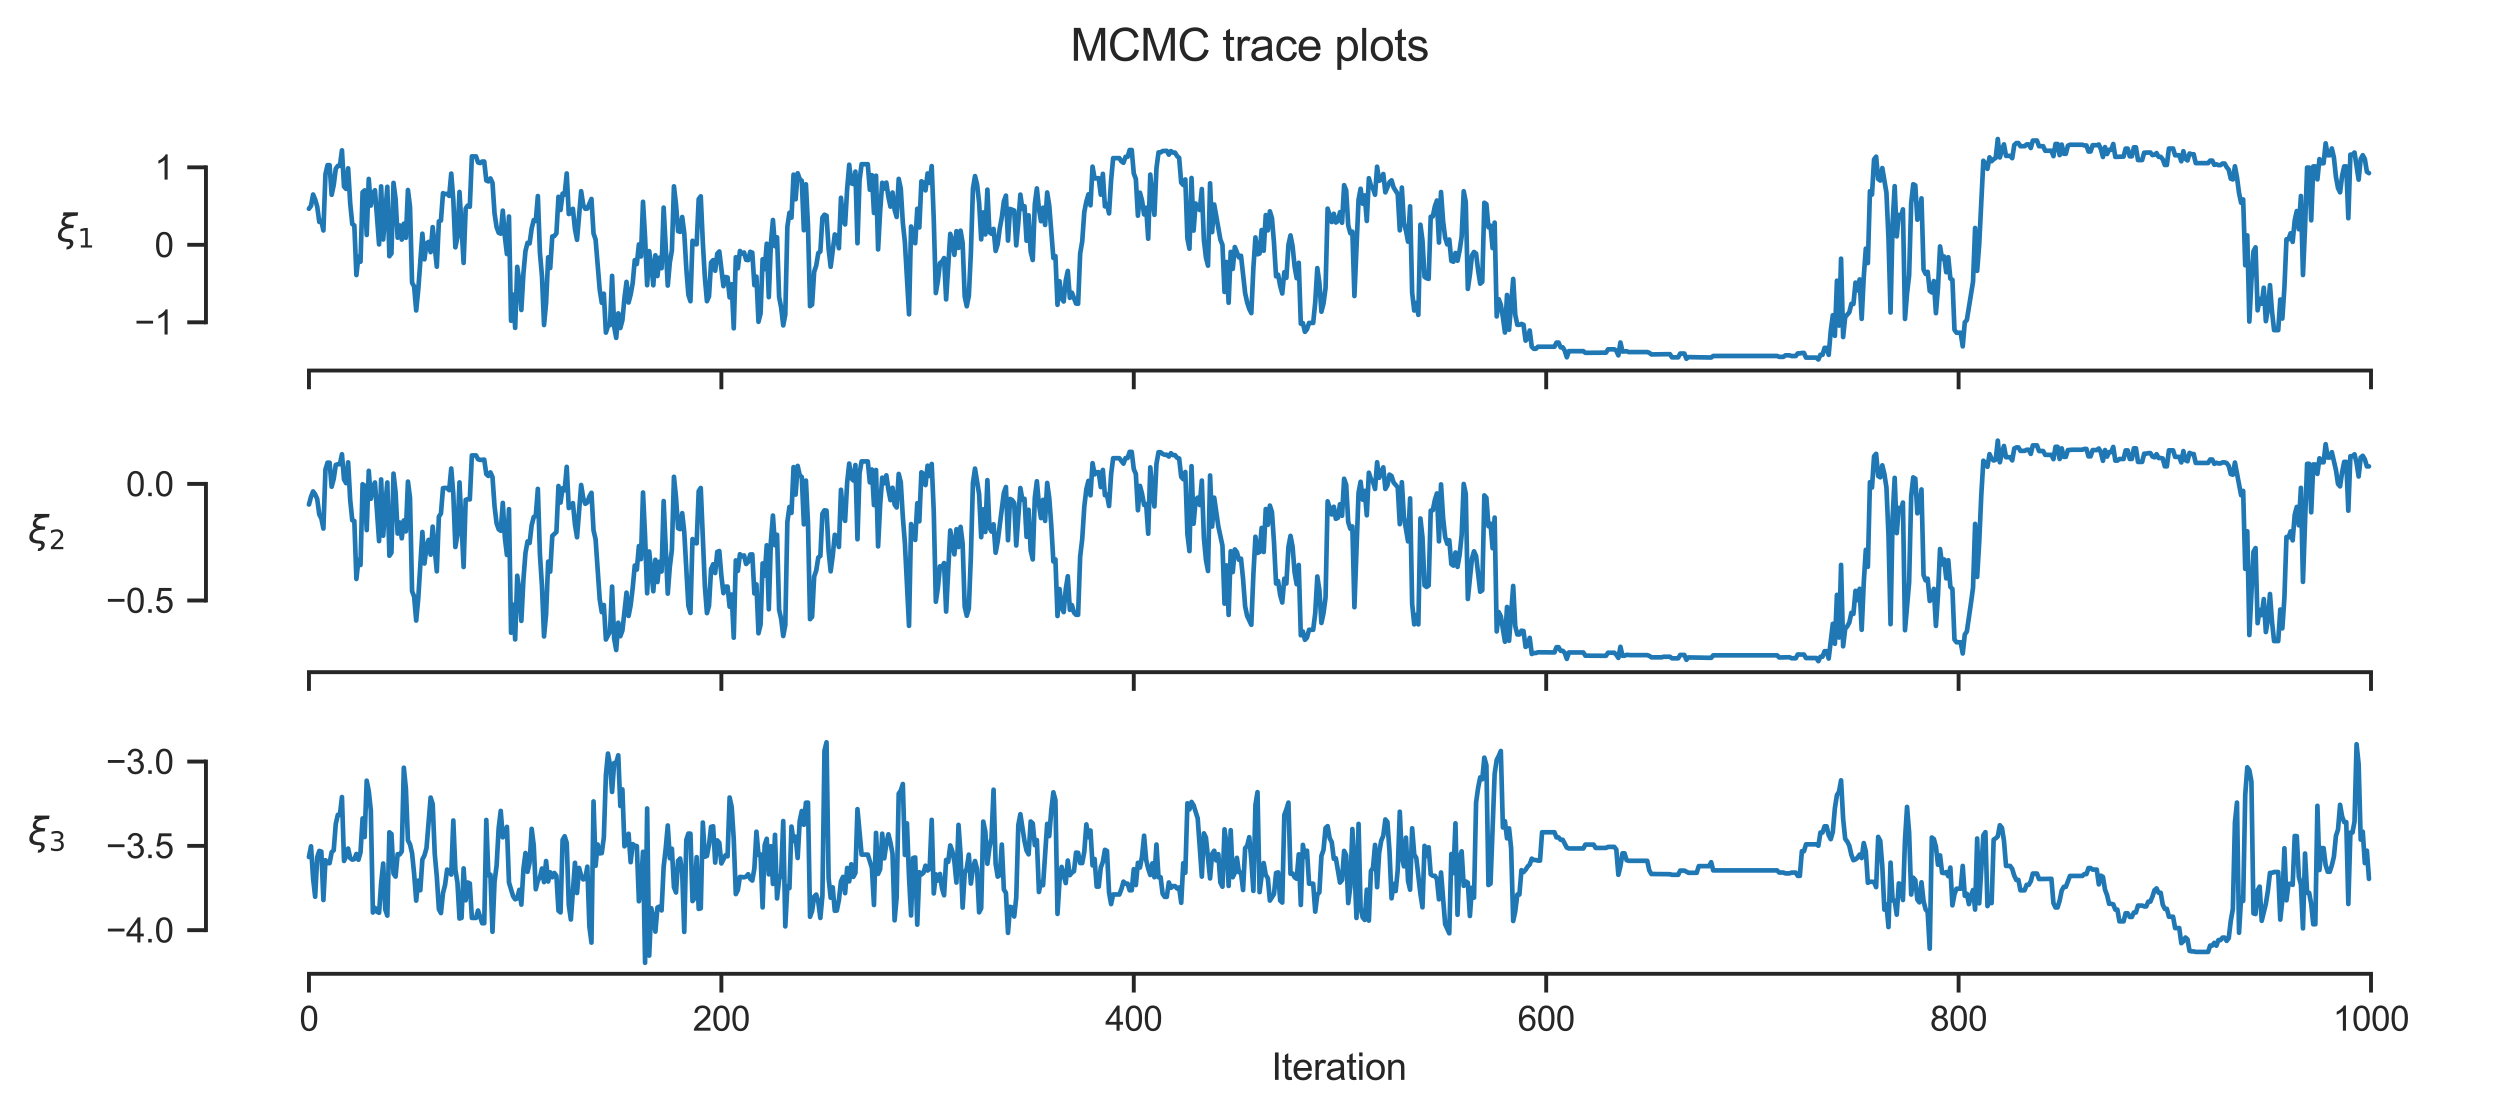<?xml version="1.0" encoding="utf-8" standalone="no"?>
<!DOCTYPE svg PUBLIC "-//W3C//DTD SVG 1.1//EN"
  "http://www.w3.org/Graphics/SVG/1.1/DTD/svg11.dtd">
<svg xmlns:xlink="http://www.w3.org/1999/xlink" width="641.664pt" height="286.272pt" viewBox="0 0 641.664 286.272" xmlns="http://www.w3.org/2000/svg" version="1.1">
 <defs>
  <style type="text/css">*{stroke-linejoin: round; stroke-linecap: butt}</style>
 </defs>
 <g id="figure_1">
  <g id="patch_1">
   <path d="M 0 286.272 
L 641.664 286.272 
L 641.664 0 
L 0 0 
z
" style="fill: #ffffff"/>
  </g>
  <g id="axes_1">
   <g id="patch_2">
    <path d="M 52.864 95.104 
L 634.464 95.104 
L 634.464 32.852 
L 52.864 32.852 
z
" style="fill: #ffffff"/>
   </g>
   <g id="matplotlib.axis_1">
    <g id="xtick_1">
     <g id="line2d_1">
      <defs>
       <path id="m7dac908482" d="M 0 0 
L 0 4.8 
" style="stroke: #262626"/>
      </defs>
      <g>
       <use xlink:href="#m7dac908482" x="79.3" y="95.104" style="fill: #262626; stroke: #262626"/>
      </g>
     </g>
    </g>
    <g id="xtick_2">
     <g id="line2d_2">
      <g>
       <use xlink:href="#m7dac908482" x="185.151" y="95.104" style="fill: #262626; stroke: #262626"/>
      </g>
     </g>
    </g>
    <g id="xtick_3">
     <g id="line2d_3">
      <g>
       <use xlink:href="#m7dac908482" x="291.003" y="95.104" style="fill: #262626; stroke: #262626"/>
      </g>
     </g>
    </g>
    <g id="xtick_4">
     <g id="line2d_4">
      <g>
       <use xlink:href="#m7dac908482" x="396.854" y="95.104" style="fill: #262626; stroke: #262626"/>
      </g>
     </g>
    </g>
    <g id="xtick_5">
     <g id="line2d_5">
      <g>
       <use xlink:href="#m7dac908482" x="502.706" y="95.104" style="fill: #262626; stroke: #262626"/>
      </g>
     </g>
    </g>
    <g id="xtick_6">
     <g id="line2d_6">
      <g>
       <use xlink:href="#m7dac908482" x="608.557" y="95.104" style="fill: #262626; stroke: #262626"/>
      </g>
     </g>
    </g>
   </g>
   <g id="matplotlib.axis_2">
    <g id="ytick_1">
     <g id="line2d_7">
      <defs>
       <path id="m0e371d8c81" d="M 0 0 
L -4.8 0 
" style="stroke: #262626"/>
      </defs>
      <g>
       <use xlink:href="#m0e371d8c81" x="52.864" y="82.721" style="fill: #262626; stroke: #262626"/>
      </g>
     </g>
     <g id="text_1">
      <!-- −1 -->
      <g style="fill: #262626" transform="translate(34.53 85.87) scale(0.088 -0.088)">
       <defs>
        <path id="ArialMT-2212" d="M 3381 1997 
L 356 1997 
L 356 2522 
L 3381 2522 
L 3381 1997 
z
" transform="scale(0.016)"/>
        <path id="ArialMT-31" d="M 2384 0 
L 1822 0 
L 1822 3584 
Q 1619 3391 1289 3197 
Q 959 3003 697 2906 
L 697 3450 
Q 1169 3672 1522 3987 
Q 1875 4303 2022 4600 
L 2384 4600 
L 2384 0 
z
" transform="scale(0.016)"/>
       </defs>
       <use xlink:href="#ArialMT-2212"/>
       <use xlink:href="#ArialMT-31" x="58.398"/>
      </g>
     </g>
    </g>
    <g id="ytick_2">
     <g id="line2d_8">
      <g>
       <use xlink:href="#m0e371d8c81" x="52.864" y="62.834" style="fill: #262626; stroke: #262626"/>
      </g>
     </g>
     <g id="text_2">
      <!-- 0 -->
      <g style="fill: #262626" transform="translate(39.67 65.983) scale(0.088 -0.088)">
       <defs>
        <path id="ArialMT-30" d="M 266 2259 
Q 266 3072 433 3567 
Q 600 4063 929 4331 
Q 1259 4600 1759 4600 
Q 2128 4600 2406 4451 
Q 2684 4303 2865 4023 
Q 3047 3744 3150 3342 
Q 3253 2941 3253 2259 
Q 3253 1453 3087 958 
Q 2922 463 2592 192 
Q 2263 -78 1759 -78 
Q 1097 -78 719 397 
Q 266 969 266 2259 
z
M 844 2259 
Q 844 1131 1108 757 
Q 1372 384 1759 384 
Q 2147 384 2411 759 
Q 2675 1134 2675 2259 
Q 2675 3391 2411 3762 
Q 2147 4134 1753 4134 
Q 1366 4134 1134 3806 
Q 844 3388 844 2259 
z
" transform="scale(0.016)"/>
       </defs>
       <use xlink:href="#ArialMT-30"/>
      </g>
     </g>
    </g>
    <g id="ytick_3">
     <g id="line2d_9">
      <g>
       <use xlink:href="#m0e371d8c81" x="52.864" y="42.946" style="fill: #262626; stroke: #262626"/>
      </g>
     </g>
     <g id="text_3">
      <!-- 1 -->
      <g style="fill: #262626" transform="translate(39.67 46.096) scale(0.088 -0.088)">
       <use xlink:href="#ArialMT-31"/>
      </g>
     </g>
    </g>
    <g id="text_4">
     <!-- $\xi_1$ -->
     <g style="fill: #262626" transform="translate(14.538 61.962) scale(0.096 -0.096)">
      <defs>
       <path id="DejaVuSans-Oblique-3be" d="M 2016 397 
Q 2428 394 2628 159 
Q 2844 -88 2772 -463 
Q 2700 -822 2422 -1072 
Q 2119 -1344 1609 -1344 
Q 1656 -1109 1700 -872 
Q 1913 -888 2072 -750 
Q 2194 -641 2216 -525 
Q 2247 -359 2175 -222 
Q 2100 -91 1922 -91 
Q -25 -91 241 1275 
Q 422 2213 1516 2488 
Q 663 2600 822 3413 
Q 941 4028 1678 4284 
L 1028 4284 
L 1141 4863 
L 3606 4863 
L 3494 4284 
Q 1528 4284 1350 3375 
Q 1234 2778 2881 2750 
L 2778 2219 
Q 1009 2288 819 1275 
Q 659 428 2016 397 
z
" transform="scale(0.016)"/>
       <path id="DejaVuSans-31" d="M 794 531 
L 1825 531 
L 1825 4091 
L 703 3866 
L 703 4441 
L 1819 4666 
L 2450 4666 
L 2450 531 
L 3481 531 
L 3481 0 
L 794 0 
L 794 531 
z
" transform="scale(0.016)"/>
      </defs>
      <use xlink:href="#DejaVuSans-Oblique-3be" transform="translate(0 0.016)"/>
      <use xlink:href="#DejaVuSans-31" transform="translate(55.762 -16.391) scale(0.7)"/>
     </g>
    </g>
   </g>
   <g id="line2d_10">
    <path d="M 79.3 53.569 
L 79.829 52.821 
L 80.359 49.925 
L 80.888 51.192 
L 81.417 53.044 
L 81.946 56.949 
L 82.476 56.676 
L 83.005 59.155 
L 83.534 44.696 
L 84.063 42.391 
L 84.593 42.391 
L 85.122 49.994 
L 85.651 47.474 
L 86.18 43.306 
L 86.71 42.577 
L 87.239 42.577 
L 87.768 38.587 
L 88.297 47.893 
L 88.827 48.477 
L 89.356 43.203 
L 89.885 52.212 
L 90.415 57.483 
L 90.944 57.866 
L 91.473 70.601 
L 92.002 65.835 
L 92.532 67.165 
L 93.061 49.351 
L 93.59 48.863 
L 94.119 60.307 
L 94.649 45.926 
L 95.178 52.76 
L 95.707 49.66 
L 96.236 48.823 
L 97.295 62.732 
L 97.824 47.838 
L 98.353 61.47 
L 99.412 47.938 
L 99.941 65.757 
L 100.47 65.047 
L 101 46.943 
L 101.529 51.012 
L 102.058 61.011 
L 102.587 57.856 
L 103.117 61.498 
L 103.646 57.41 
L 104.175 61.037 
L 104.704 48.767 
L 105.234 53.069 
L 105.763 72.57 
L 106.292 73.524 
L 106.821 79.68 
L 107.351 74.377 
L 108.409 59.988 
L 108.939 66.559 
L 109.468 62.496 
L 109.997 62.086 
L 110.526 64.72 
L 111.056 58.298 
L 112.114 68.442 
L 112.643 56.821 
L 113.173 56.603 
L 113.702 49.587 
L 114.231 49.832 
L 114.76 49.744 
L 115.29 50.272 
L 115.819 44.555 
L 116.348 51.262 
L 116.877 63.483 
L 117.407 60.844 
L 117.936 49.265 
L 118.994 67.478 
L 119.524 53.512 
L 120.053 52.762 
L 120.582 53.056 
L 121.111 40.142 
L 122.17 40.142 
L 122.699 41.687 
L 123.228 41.861 
L 123.758 41.462 
L 124.287 41.462 
L 124.816 46.32 
L 125.345 46.557 
L 125.875 45.804 
L 126.404 46.928 
L 126.933 54.782 
L 127.462 58.316 
L 127.992 59.745 
L 128.521 59.977 
L 129.05 54.065 
L 129.58 60.733 
L 130.109 65.198 
L 130.638 55.569 
L 131.167 82.329 
L 131.697 75.611 
L 132.226 84.157 
L 132.755 68.491 
L 133.284 72.171 
L 133.814 79.565 
L 134.343 70.192 
L 134.872 64.415 
L 135.401 62.329 
L 135.931 62.472 
L 136.46 58.648 
L 136.989 56.491 
L 137.518 56.717 
L 138.048 50.322 
L 138.577 64.856 
L 139.106 70.898 
L 139.635 83.42 
L 140.165 77.691 
L 140.694 66.041 
L 141.223 68.797 
L 141.752 60.693 
L 142.282 60.579 
L 142.811 59.89 
L 143.34 50.507 
L 143.869 53.896 
L 144.399 49.694 
L 144.928 49.949 
L 145.457 44.522 
L 145.986 54.932 
L 146.516 54.689 
L 147.045 53.596 
L 147.574 58.824 
L 148.104 61.559 
L 149.162 49.069 
L 149.691 52.611 
L 150.221 53.582 
L 150.75 53.516 
L 151.808 51.067 
L 152.338 59.925 
L 152.867 61.477 
L 153.925 74.364 
L 154.455 77.726 
L 154.984 75.389 
L 155.513 85.372 
L 156.042 83.705 
L 156.572 83.403 
L 157.101 70.808 
L 157.63 83.789 
L 158.159 86.721 
L 158.689 80.432 
L 159.218 84.193 
L 159.747 82.208 
L 160.276 76.515 
L 160.806 72.351 
L 161.335 77.645 
L 161.864 75.612 
L 162.393 72.647 
L 162.923 66.775 
L 163.452 67.758 
L 163.981 62.738 
L 164.51 65.831 
L 165.04 51.789 
L 165.569 60.908 
L 166.098 73.204 
L 166.627 64.455 
L 167.157 68.229 
L 167.686 73.22 
L 168.215 65.522 
L 168.745 70.848 
L 169.274 66.127 
L 169.803 68.828 
L 170.332 53.283 
L 171.391 73.297 
L 171.92 67.377 
L 172.449 64.279 
L 172.979 47.828 
L 173.508 52.481 
L 174.037 59.325 
L 174.566 59.511 
L 175.096 55.697 
L 175.625 59.834 
L 176.154 68.956 
L 176.683 75.661 
L 177.213 77.311 
L 177.742 61.796 
L 178.271 62.633 
L 178.8 62.707 
L 179.33 51.101 
L 179.859 50.39 
L 180.388 62.226 
L 180.917 71.247 
L 181.447 77.306 
L 181.976 76.061 
L 182.505 67.392 
L 183.034 66.758 
L 183.564 69.49 
L 184.093 65.132 
L 184.622 64.541 
L 185.681 73.443 
L 186.21 71.098 
L 186.739 71.22 
L 187.269 76.333 
L 187.798 72.955 
L 188.327 84.271 
L 188.856 66.027 
L 189.386 68.863 
L 189.915 64.425 
L 190.444 65.119 
L 190.973 64.812 
L 191.503 66.681 
L 192.032 66.765 
L 192.561 64.63 
L 193.09 64.856 
L 193.62 73.194 
L 194.149 70.999 
L 194.678 82.59 
L 195.207 80.47 
L 195.737 66.547 
L 196.266 69.087 
L 196.795 62.554 
L 197.324 76.265 
L 197.854 62.609 
L 198.383 56.465 
L 198.912 63.195 
L 199.441 60.912 
L 199.971 76.211 
L 200.5 78.968 
L 201.029 83.518 
L 201.558 80.729 
L 202.088 58.236 
L 202.617 54.614 
L 203.146 55.861 
L 203.675 44.821 
L 204.205 51.154 
L 204.734 44.467 
L 205.263 45.978 
L 205.792 46.404 
L 206.322 59.097 
L 206.851 47.311 
L 207.38 57.814 
L 207.91 78.579 
L 208.439 78.177 
L 208.968 69.753 
L 209.497 68.166 
L 210.027 64.959 
L 210.556 64.541 
L 211.085 55.827 
L 211.614 55.111 
L 212.144 55.373 
L 212.673 63.851 
L 213.202 68.473 
L 214.261 60.178 
L 214.79 60.611 
L 215.319 63.71 
L 215.848 50.77 
L 216.378 56.556 
L 216.907 57.6 
L 217.436 48.493 
L 217.965 42.279 
L 218.495 47.045 
L 219.024 47.23 
L 219.553 44.037 
L 220.082 62.428 
L 220.612 46.267 
L 221.141 42.146 
L 222.729 42.146 
L 223.258 48.705 
L 223.787 44.955 
L 224.316 54.654 
L 224.846 45.094 
L 225.375 64.012 
L 225.904 54.244 
L 226.434 46.912 
L 226.963 48.414 
L 227.492 46.864 
L 228.021 50.55 
L 228.551 53.033 
L 229.08 49.414 
L 229.609 53.833 
L 230.138 55.69 
L 230.668 45.913 
L 231.197 48.401 
L 231.726 57.202 
L 232.255 62.193 
L 233.314 80.67 
L 233.843 58.142 
L 234.372 59.726 
L 234.902 62.43 
L 235.431 53.574 
L 235.96 58.375 
L 236.489 46.538 
L 237.019 46.872 
L 237.548 48.859 
L 238.077 44.518 
L 238.606 46.949 
L 239.136 42.631 
L 239.665 56.324 
L 240.194 75.214 
L 240.723 72.069 
L 241.253 67.521 
L 241.782 67.169 
L 242.311 66.237 
L 242.84 76.842 
L 243.899 60.028 
L 244.428 61.85 
L 244.957 65.417 
L 245.487 59.337 
L 246.016 63.621 
L 246.545 59.207 
L 247.075 62.375 
L 247.604 76.082 
L 248.133 78.604 
L 248.662 75.974 
L 249.192 64.875 
L 249.721 48.421 
L 250.25 45.199 
L 250.779 47.318 
L 251.309 52.056 
L 251.838 61.436 
L 252.367 54.517 
L 252.896 60.174 
L 253.426 48.671 
L 253.955 59.602 
L 254.484 60.001 
L 255.013 58.759 
L 255.543 64.41 
L 256.072 62.671 
L 256.601 58.666 
L 257.13 55.809 
L 257.66 51.659 
L 258.189 50.209 
L 258.718 61.751 
L 259.247 53.629 
L 260.306 54.032 
L 260.835 62.976 
L 261.364 57.136 
L 261.894 49.95 
L 262.423 53.656 
L 262.952 52.937 
L 263.481 61.794 
L 264.011 55.255 
L 264.54 64.592 
L 265.069 66.742 
L 265.599 52.399 
L 266.128 48.357 
L 266.657 53.584 
L 267.186 56.777 
L 267.716 53.304 
L 268.245 57.738 
L 268.774 49.4 
L 269.303 52.767 
L 270.362 66.213 
L 270.891 65.732 
L 271.42 78.239 
L 271.95 72.188 
L 272.479 76.592 
L 273.008 77.385 
L 273.537 72.003 
L 274.067 69.54 
L 274.596 76.45 
L 275.125 75.132 
L 276.184 77.9 
L 276.713 77.96 
L 277.242 65.056 
L 277.771 61.958 
L 278.301 54.403 
L 278.83 51.738 
L 279.359 49.881 
L 279.888 52.697 
L 280.418 42.777 
L 280.947 45.796 
L 282.005 45.742 
L 282.535 49.961 
L 283.064 44.626 
L 283.593 52.971 
L 284.122 52.406 
L 284.652 54.773 
L 285.181 46.294 
L 285.71 40.587 
L 287.298 40.587 
L 287.827 41.41 
L 288.357 41.779 
L 288.886 40.255 
L 289.415 40.255 
L 289.944 38.498 
L 290.474 38.498 
L 291.003 44.517 
L 291.532 45.936 
L 292.061 55.359 
L 292.591 49.465 
L 293.12 51.446 
L 293.649 55.03 
L 294.178 53.309 
L 294.708 61.271 
L 295.237 44.811 
L 295.766 50.888 
L 296.295 55.143 
L 296.825 43.144 
L 297.354 39.12 
L 297.883 39.12 
L 298.412 38.76 
L 299.471 38.716 
L 300 39.693 
L 300.529 38.787 
L 301.059 39.169 
L 301.588 39.169 
L 302.117 40.057 
L 302.646 40.52 
L 303.176 46.889 
L 303.705 47.48 
L 304.234 46.059 
L 304.764 61.221 
L 305.293 63.845 
L 305.822 45.683 
L 306.351 59.188 
L 306.881 52.229 
L 307.41 53.25 
L 307.939 53.903 
L 308.468 48.519 
L 308.998 61.638 
L 309.527 66.131 
L 310.056 68.186 
L 310.585 47.057 
L 311.115 59.568 
L 311.644 52.494 
L 313.232 61.506 
L 313.761 62.836 
L 314.29 74.931 
L 314.819 67.238 
L 315.349 77.707 
L 315.878 64.651 
L 316.407 69.016 
L 316.936 63.41 
L 317.995 66.063 
L 318.524 65.644 
L 319.583 75.247 
L 320.112 77.665 
L 320.641 79.286 
L 321.17 80.361 
L 321.7 68.715 
L 322.229 60.937 
L 322.758 65.27 
L 323.287 65.073 
L 323.817 59.037 
L 324.346 64.357 
L 324.875 55.202 
L 325.405 59.128 
L 325.934 54.241 
L 326.463 55.963 
L 326.992 62.342 
L 327.522 70.932 
L 328.051 70.514 
L 328.58 73.364 
L 329.109 75.326 
L 329.639 69.878 
L 330.168 71.317 
L 330.697 62.826 
L 331.226 60.424 
L 331.756 63.152 
L 332.285 68.447 
L 332.814 71.415 
L 333.343 67.441 
L 333.873 83.077 
L 334.402 82.931 
L 334.931 85.173 
L 335.46 84.525 
L 335.99 82.889 
L 337.048 82.889 
L 337.577 77.572 
L 338.107 68.811 
L 338.636 72.581 
L 339.165 80.003 
L 339.694 77.917 
L 340.224 73.912 
L 340.753 53.551 
L 341.811 56.982 
L 342.341 54.87 
L 342.87 57.11 
L 343.399 56.724 
L 343.929 54.459 
L 344.458 57.17 
L 344.987 47.523 
L 345.516 48.843 
L 346.046 57.849 
L 346.575 59.842 
L 347.104 59.46 
L 347.633 75.983 
L 348.692 51.269 
L 349.221 48.451 
L 349.75 52.274 
L 350.28 50.152 
L 350.809 56.713 
L 351.338 45.742 
L 351.867 47.654 
L 352.397 48.359 
L 352.926 49.973 
L 353.455 42.788 
L 353.984 46.414 
L 354.514 46.061 
L 355.043 44.664 
L 355.572 49.371 
L 356.631 46.756 
L 357.16 46.285 
L 357.689 48.109 
L 358.748 49.803 
L 359.277 59.116 
L 359.806 48.137 
L 360.335 57.292 
L 360.865 59.179 
L 361.394 62.031 
L 361.923 52.96 
L 362.452 75.128 
L 362.982 79.7 
L 363.511 77.726 
L 364.04 80.818 
L 364.57 57.67 
L 365.099 61.674 
L 365.628 71.035 
L 366.157 71.42 
L 366.687 71.576 
L 367.216 55.63 
L 367.745 55.568 
L 368.274 52.992 
L 368.804 51.47 
L 369.333 62.254 
L 369.862 49.287 
L 370.391 56.757 
L 370.921 60.98 
L 371.45 62.722 
L 371.979 61.472 
L 372.508 66.955 
L 373.038 67.178 
L 373.567 64.937 
L 374.096 66.928 
L 374.625 64.34 
L 375.155 60.758 
L 375.684 49.091 
L 376.213 51.844 
L 376.742 74.154 
L 377.272 70.481 
L 377.801 65.562 
L 378.33 64.673 
L 378.859 65.083 
L 379.389 69.413 
L 379.918 72.811 
L 380.447 72.321 
L 380.976 52.039 
L 381.506 52.402 
L 382.035 58.336 
L 382.564 57.913 
L 383.094 63.672 
L 383.623 57.131 
L 384.152 81.216 
L 384.681 76.8 
L 385.211 78.226 
L 385.74 81.423 
L 386.269 85.346 
L 386.798 75.711 
L 387.328 84.631 
L 388.386 71.592 
L 388.915 80.783 
L 389.445 83.368 
L 389.974 83.368 
L 390.503 83.144 
L 391.032 83.358 
L 391.562 87.431 
L 392.091 86.862 
L 392.62 84.824 
L 393.149 88.993 
L 393.679 89.518 
L 394.208 89.518 
L 394.737 88.987 
L 398.971 88.999 
L 399.5 87.931 
L 400.03 87.931 
L 400.559 89.142 
L 401.088 89.142 
L 401.617 90.003 
L 402.147 91.698 
L 402.676 90.132 
L 406.381 90.132 
L 406.91 90.557 
L 412.203 90.513 
L 412.732 89.658 
L 414.32 89.658 
L 414.849 90.015 
L 415.378 91.201 
L 415.907 87.904 
L 416.437 90.23 
L 417.495 90.153 
L 418.024 90.367 
L 422.788 90.367 
L 423.317 90.544 
L 423.846 90.966 
L 428.61 90.902 
L 429.139 91.715 
L 430.727 91.715 
L 431.256 90.748 
L 432.314 90.748 
L 432.844 92.073 
L 433.373 91.658 
L 439.195 91.762 
L 439.724 91.365 
L 456.131 91.365 
L 456.66 91.594 
L 457.719 91.594 
L 458.248 91.209 
L 459.306 91.209 
L 459.836 91.382 
L 460.894 91.382 
L 461.424 90.713 
L 461.953 90.713 
L 462.482 90.592 
L 463.011 90.592 
L 463.541 91.787 
L 466.187 91.787 
L 466.716 92.274 
L 467.245 91.064 
L 467.775 91.064 
L 468.304 89.28 
L 468.833 89.28 
L 469.362 91.075 
L 469.892 84.927 
L 470.421 80.907 
L 470.95 86.198 
L 471.479 72.046 
L 472.009 83.569 
L 472.538 66.397 
L 473.067 86.506 
L 473.596 81.37 
L 474.655 80.153 
L 475.184 77.979 
L 475.713 78.022 
L 476.243 72.537 
L 476.772 74.532 
L 477.301 71.716 
L 477.83 81.839 
L 478.36 71.112 
L 478.889 63.812 
L 479.418 67.521 
L 479.947 49.083 
L 480.477 49.94 
L 481.006 40.916 
L 481.535 40.213 
L 482.065 45.943 
L 482.594 46.337 
L 483.123 43.137 
L 484.182 49.46 
L 484.711 61.259 
L 485.24 80.217 
L 485.769 57.113 
L 486.299 47.778 
L 486.828 60.665 
L 487.357 55.156 
L 487.886 55.793 
L 488.416 53.736 
L 488.945 81.859 
L 489.474 75.22 
L 490.003 70.726 
L 490.533 52.163 
L 491.062 47.287 
L 491.591 47.577 
L 492.12 56.39 
L 492.65 55.288 
L 493.179 50.913 
L 493.708 69.204 
L 494.237 70.295 
L 494.767 69.765 
L 495.296 74.655 
L 495.825 75.059 
L 496.354 72.135 
L 496.884 80.382 
L 497.413 73.891 
L 497.942 63.253 
L 498.471 66.431 
L 499.001 65.841 
L 499.53 69.867 
L 500.059 66.029 
L 500.589 71.514 
L 501.118 71.809 
L 501.647 84.666 
L 502.176 85.394 
L 503.235 85.394 
L 503.764 88.904 
L 504.293 82.744 
L 504.823 82.134 
L 506.41 72.274 
L 506.94 58.513 
L 507.469 69.514 
L 507.998 62.636 
L 509.057 41.267 
L 509.586 41.971 
L 510.115 43.33 
L 510.644 40.384 
L 511.174 41.368 
L 511.703 40.859 
L 512.232 40.519 
L 512.761 35.681 
L 513.291 40.414 
L 513.82 38.447 
L 514.349 37.052 
L 514.878 40.005 
L 515.937 40.005 
L 516.466 40.597 
L 516.995 37.223 
L 517.525 36.723 
L 518.054 36.723 
L 518.583 37.531 
L 519.642 37.531 
L 520.171 37.067 
L 520.7 37.067 
L 521.23 37.986 
L 521.759 36.072 
L 522.817 36.072 
L 523.347 37.526 
L 524.405 37.526 
L 524.934 38.689 
L 526.522 38.689 
L 527.051 40.082 
L 527.581 36.954 
L 528.11 36.954 
L 528.639 39.809 
L 529.168 37.111 
L 529.698 39.472 
L 530.227 39.472 
L 530.756 37.407 
L 531.285 37.152 
L 534.461 37.152 
L 534.99 37.338 
L 535.519 37.338 
L 536.049 38.889 
L 536.578 38.889 
L 537.107 37.274 
L 538.166 37.274 
L 538.695 37.092 
L 539.224 38.273 
L 539.754 40.289 
L 540.283 37.757 
L 540.812 39.536 
L 541.341 38.449 
L 541.871 38.449 
L 542.4 36.962 
L 542.929 40.273 
L 545.046 40.191 
L 545.575 38.143 
L 546.105 38.143 
L 546.634 40.118 
L 547.163 40.118 
L 547.692 37.817 
L 548.222 37.817 
L 548.751 41.077 
L 549.809 41.077 
L 550.339 39.184 
L 551.926 39.141 
L 552.456 39.804 
L 552.985 39.722 
L 553.514 39.286 
L 554.043 40.265 
L 554.573 40.265 
L 555.102 40.897 
L 555.631 42.338 
L 556.16 42.338 
L 556.69 38.121 
L 557.748 38.121 
L 558.277 39.852 
L 559.336 39.852 
L 559.865 41.396 
L 560.395 38.811 
L 560.924 40.768 
L 561.453 41.174 
L 561.982 39.401 
L 562.512 39.589 
L 563.041 39.589 
L 563.57 41.868 
L 566.746 41.868 
L 567.275 41.215 
L 567.804 41.215 
L 568.333 42.311 
L 568.863 42.168 
L 569.392 42.38 
L 569.921 42.38 
L 570.45 41.969 
L 570.98 41.969 
L 571.509 42.901 
L 572.038 43.549 
L 572.567 45.868 
L 573.097 46.053 
L 573.626 42.686 
L 574.155 45.493 
L 574.684 49.54 
L 575.214 52.053 
L 575.743 51.184 
L 576.272 68.082 
L 576.801 60.412 
L 577.331 82.537 
L 577.86 72.068 
L 578.389 64.507 
L 578.919 63.488 
L 579.448 79.648 
L 579.977 76.689 
L 580.506 77.951 
L 581.036 73.843 
L 581.565 82.437 
L 582.094 79.302 
L 582.623 73.191 
L 583.153 79.974 
L 583.682 84.731 
L 584.74 84.731 
L 585.27 76.871 
L 585.799 81.76 
L 586.328 73.863 
L 586.857 61.415 
L 587.387 61.415 
L 587.916 59.881 
L 588.445 62.081 
L 588.974 56.55 
L 589.504 54.172 
L 590.033 58.842 
L 590.562 50.301 
L 591.091 70.587 
L 591.621 58.528 
L 592.15 43.011 
L 592.679 43.011 
L 593.208 56.552 
L 593.738 42.714 
L 594.267 42.714 
L 594.796 46.033 
L 595.325 40.844 
L 595.855 41.898 
L 596.384 41.898 
L 596.913 36.784 
L 597.442 39.859 
L 597.972 39.859 
L 598.501 38.1 
L 599.03 40.406 
L 599.56 45.416 
L 600.089 48.267 
L 600.618 49.363 
L 601.147 45.082 
L 601.677 42.71 
L 602.206 42.71 
L 602.735 56.007 
L 603.264 39.693 
L 603.794 39.693 
L 604.323 39.148 
L 605.381 46.107 
L 605.911 40.788 
L 606.44 39.838 
L 606.969 40.81 
L 607.498 44.086 
L 608.028 44.441 
L 608.028 44.441 
" clip-path="url(#pca7accd241)" style="fill: none; stroke: #1f77b4; stroke-width: 1.2; stroke-linecap: round"/>
   </g>
   <g id="patch_3">
    <path d="M 52.864 82.721 
L 52.864 42.946 
" style="fill: none; stroke: #262626; stroke-linejoin: miter; stroke-linecap: square"/>
   </g>
   <g id="patch_4">
    <path d="M 79.3 95.104 
L 608.557 95.104 
" style="fill: none; stroke: #262626; stroke-linejoin: miter; stroke-linecap: square"/>
   </g>
  </g>
  <g id="axes_2">
   <g id="patch_5">
    <path d="M 52.864 172.524 
L 634.464 172.524 
L 634.464 110.272 
L 52.864 110.272 
z
" style="fill: #ffffff"/>
   </g>
   <g id="matplotlib.axis_3">
    <g id="xtick_7">
     <g id="line2d_11">
      <g>
       <use xlink:href="#m7dac908482" x="79.3" y="172.524" style="fill: #262626; stroke: #262626"/>
      </g>
     </g>
    </g>
    <g id="xtick_8">
     <g id="line2d_12">
      <g>
       <use xlink:href="#m7dac908482" x="185.151" y="172.524" style="fill: #262626; stroke: #262626"/>
      </g>
     </g>
    </g>
    <g id="xtick_9">
     <g id="line2d_13">
      <g>
       <use xlink:href="#m7dac908482" x="291.003" y="172.524" style="fill: #262626; stroke: #262626"/>
      </g>
     </g>
    </g>
    <g id="xtick_10">
     <g id="line2d_14">
      <g>
       <use xlink:href="#m7dac908482" x="396.854" y="172.524" style="fill: #262626; stroke: #262626"/>
      </g>
     </g>
    </g>
    <g id="xtick_11">
     <g id="line2d_15">
      <g>
       <use xlink:href="#m7dac908482" x="502.706" y="172.524" style="fill: #262626; stroke: #262626"/>
      </g>
     </g>
    </g>
    <g id="xtick_12">
     <g id="line2d_16">
      <g>
       <use xlink:href="#m7dac908482" x="608.557" y="172.524" style="fill: #262626; stroke: #262626"/>
      </g>
     </g>
    </g>
   </g>
   <g id="matplotlib.axis_4">
    <g id="ytick_4">
     <g id="line2d_17">
      <g>
       <use xlink:href="#m0e371d8c81" x="52.864" y="154.124" style="fill: #262626; stroke: #262626"/>
      </g>
     </g>
     <g id="text_5">
      <!-- −0.5 -->
      <g style="fill: #262626" transform="translate(27.192 157.273) scale(0.088 -0.088)">
       <defs>
        <path id="ArialMT-2e" d="M 581 0 
L 581 641 
L 1222 641 
L 1222 0 
L 581 0 
z
" transform="scale(0.016)"/>
        <path id="ArialMT-35" d="M 266 1200 
L 856 1250 
Q 922 819 1161 601 
Q 1400 384 1738 384 
Q 2144 384 2425 690 
Q 2706 997 2706 1503 
Q 2706 1984 2436 2262 
Q 2166 2541 1728 2541 
Q 1456 2541 1237 2417 
Q 1019 2294 894 2097 
L 366 2166 
L 809 4519 
L 3088 4519 
L 3088 3981 
L 1259 3981 
L 1013 2750 
Q 1425 3038 1878 3038 
Q 2478 3038 2890 2622 
Q 3303 2206 3303 1553 
Q 3303 931 2941 478 
Q 2500 -78 1738 -78 
Q 1113 -78 717 272 
Q 322 622 266 1200 
z
" transform="scale(0.016)"/>
       </defs>
       <use xlink:href="#ArialMT-2212"/>
       <use xlink:href="#ArialMT-30" x="58.398"/>
       <use xlink:href="#ArialMT-2e" x="114.014"/>
       <use xlink:href="#ArialMT-35" x="141.797"/>
      </g>
     </g>
    </g>
    <g id="ytick_5">
     <g id="line2d_18">
      <g>
       <use xlink:href="#m0e371d8c81" x="52.864" y="124.198" style="fill: #262626; stroke: #262626"/>
      </g>
     </g>
     <g id="text_6">
      <!-- 0.0 -->
      <g style="fill: #262626" transform="translate(32.332 127.347) scale(0.088 -0.088)">
       <use xlink:href="#ArialMT-30"/>
       <use xlink:href="#ArialMT-2e" x="55.615"/>
       <use xlink:href="#ArialMT-30" x="83.398"/>
      </g>
     </g>
    </g>
    <g id="text_7">
     <!-- $\xi_2$ -->
     <g style="fill: #262626" transform="translate(7.2 139.382) scale(0.096 -0.096)">
      <defs>
       <path id="DejaVuSans-32" d="M 1228 531 
L 3431 531 
L 3431 0 
L 469 0 
L 469 531 
Q 828 903 1448 1529 
Q 2069 2156 2228 2338 
Q 2531 2678 2651 2914 
Q 2772 3150 2772 3378 
Q 2772 3750 2511 3984 
Q 2250 4219 1831 4219 
Q 1534 4219 1204 4116 
Q 875 4013 500 3803 
L 500 4441 
Q 881 4594 1212 4672 
Q 1544 4750 1819 4750 
Q 2544 4750 2975 4387 
Q 3406 4025 3406 3419 
Q 3406 3131 3298 2873 
Q 3191 2616 2906 2266 
Q 2828 2175 2409 1742 
Q 1991 1309 1228 531 
z
" transform="scale(0.016)"/>
      </defs>
      <use xlink:href="#DejaVuSans-Oblique-3be" transform="translate(0 0.016)"/>
      <use xlink:href="#DejaVuSans-32" transform="translate(55.762 -16.391) scale(0.7)"/>
     </g>
    </g>
   </g>
   <g id="line2d_19">
    <path d="M 79.3 129.485 
L 79.829 127.482 
L 80.359 126.133 
L 80.888 126.884 
L 81.417 128.079 
L 81.946 132.023 
L 82.476 133.055 
L 83.005 135.66 
L 83.534 120.48 
L 84.063 118.754 
L 84.593 118.754 
L 85.122 124.927 
L 85.651 122.909 
L 86.18 119.331 
L 86.71 119.144 
L 87.239 119.144 
L 87.768 116.592 
L 88.297 123.049 
L 88.827 124.007 
L 89.356 118.667 
L 89.885 128.336 
L 90.415 133.528 
L 90.944 133.724 
L 91.473 148.597 
L 92.002 143.688 
L 92.532 145 
L 93.061 124.29 
L 93.59 124.677 
L 94.119 136.056 
L 94.649 120.844 
L 95.178 128.021 
L 95.707 124.949 
L 96.236 123.838 
L 97.295 138.885 
L 97.824 123.051 
L 98.353 137.499 
L 98.883 129.665 
L 99.412 123.834 
L 99.941 142.643 
L 100.47 141.869 
L 101 121.561 
L 101.529 126.309 
L 102.058 136.949 
L 102.587 134.094 
L 103.117 138.164 
L 103.646 133.584 
L 104.175 136.391 
L 104.704 123.613 
L 105.234 127.785 
L 105.763 151.734 
L 106.292 153.098 
L 106.821 159.276 
L 107.351 153.599 
L 108.409 136.548 
L 108.939 144.634 
L 109.468 140.402 
L 109.997 138.584 
L 110.526 142.375 
L 111.056 135.167 
L 112.114 146.642 
L 112.643 132.591 
L 113.173 131.825 
L 113.702 125.296 
L 114.231 125.227 
L 114.76 125.276 
L 115.29 125.806 
L 115.819 120.253 
L 116.348 126.787 
L 116.877 140.401 
L 117.407 137.246 
L 117.936 123.809 
L 118.994 145.526 
L 119.524 128.289 
L 120.053 128.102 
L 120.582 128.185 
L 121.111 116.888 
L 122.17 116.888 
L 122.699 117.873 
L 123.228 118.046 
L 124.287 117.971 
L 124.816 121.679 
L 125.345 122.154 
L 125.875 121.258 
L 126.404 122.437 
L 126.933 129.956 
L 127.462 134.337 
L 127.992 135.847 
L 128.521 136.236 
L 129.05 129.078 
L 129.58 137.991 
L 130.109 142.443 
L 130.638 130.684 
L 131.167 162.4 
L 131.697 155.193 
L 132.226 164.116 
L 132.755 147.771 
L 133.284 151.486 
L 133.814 159.367 
L 134.343 148.792 
L 134.872 141.907 
L 135.401 138.97 
L 135.931 139.361 
L 136.46 134.801 
L 136.989 132.706 
L 137.518 132.4 
L 138.048 125.476 
L 138.577 142.255 
L 139.106 150.41 
L 139.635 163.355 
L 140.165 157.584 
L 140.694 144.147 
L 141.223 146.718 
L 141.752 137.55 
L 142.811 136.545 
L 143.34 124.742 
L 143.869 128.993 
L 144.399 125.305 
L 144.928 125.843 
L 145.457 119.831 
L 145.986 130.395 
L 146.516 130.079 
L 147.045 129.131 
L 147.574 134.614 
L 148.104 137.895 
L 149.162 124.473 
L 149.691 127.812 
L 150.221 129.307 
L 150.75 128.951 
L 151.279 127.411 
L 151.808 126.489 
L 152.338 136.123 
L 152.867 138.414 
L 153.925 153.819 
L 154.455 157.126 
L 154.984 155.28 
L 155.513 164.14 
L 156.572 162.069 
L 157.101 150.561 
L 157.63 163.91 
L 158.159 166.834 
L 158.689 159.827 
L 159.218 163.29 
L 159.747 161.839 
L 160.806 152.11 
L 161.335 158.09 
L 161.864 155.344 
L 162.393 150.896 
L 162.923 145.154 
L 163.452 146.196 
L 163.981 140.16 
L 164.51 143.51 
L 165.04 126.405 
L 165.569 137.61 
L 166.098 152.276 
L 166.627 141.543 
L 167.686 151.757 
L 168.215 143.671 
L 168.745 149.39 
L 169.274 144.164 
L 169.803 146.685 
L 170.332 128.607 
L 171.391 152.36 
L 171.92 145.49 
L 172.449 141.108 
L 172.979 122.375 
L 173.508 127.661 
L 174.037 135.578 
L 174.566 135.813 
L 175.096 131.709 
L 175.625 136.584 
L 176.683 155.509 
L 177.213 157.324 
L 177.742 138.359 
L 178.271 139.283 
L 178.8 139.462 
L 179.33 126.054 
L 179.859 125.25 
L 180.917 150.489 
L 181.447 157.366 
L 181.976 155.483 
L 182.505 146.082 
L 183.034 144.839 
L 183.564 147.072 
L 184.093 141.646 
L 184.622 141.433 
L 185.151 147.832 
L 185.681 152.235 
L 186.21 150.58 
L 186.739 150.557 
L 187.269 155.722 
L 187.798 152.598 
L 188.327 163.68 
L 188.856 143.833 
L 189.386 146.525 
L 189.915 142.25 
L 190.444 142.81 
L 190.973 142.565 
L 191.503 144.751 
L 192.032 144.22 
L 192.561 142.325 
L 193.09 142.288 
L 193.62 152.319 
L 194.149 149.985 
L 194.678 162.54 
L 195.207 160.318 
L 195.737 144.619 
L 196.266 147.777 
L 196.795 139.964 
L 197.324 156.381 
L 197.854 139.064 
L 198.383 132.331 
L 198.912 139.962 
L 199.441 137.253 
L 199.971 156.515 
L 200.5 158.889 
L 201.029 163.247 
L 201.558 160.437 
L 202.088 133.968 
L 202.617 130.122 
L 203.146 131.638 
L 203.675 119.89 
L 204.205 126.947 
L 204.734 119.583 
L 205.263 121.982 
L 205.792 122.452 
L 206.322 134.588 
L 206.851 123.348 
L 207.38 134.231 
L 207.91 158.918 
L 208.439 158.305 
L 208.968 148.007 
L 209.497 146.438 
L 210.027 143.097 
L 210.556 142.696 
L 211.085 131.851 
L 211.614 130.974 
L 212.144 131.067 
L 212.673 141.403 
L 213.202 146.637 
L 213.731 142.649 
L 214.261 137.257 
L 214.79 137.751 
L 215.319 140.381 
L 215.848 125.706 
L 216.378 132.065 
L 216.907 133.691 
L 217.436 123.834 
L 217.965 118.982 
L 218.495 122.736 
L 219.024 123.323 
L 219.553 119.357 
L 220.082 138.414 
L 220.612 121.491 
L 221.141 118.424 
L 222.729 118.424 
L 223.258 123.806 
L 223.787 120.509 
L 224.316 129.64 
L 224.846 120.628 
L 225.375 140.237 
L 225.904 129.633 
L 226.434 122.597 
L 226.963 124.045 
L 227.492 122.004 
L 228.021 125.652 
L 228.551 128.37 
L 229.08 125.189 
L 229.609 129.489 
L 230.138 130.252 
L 230.668 121.644 
L 231.197 123.765 
L 231.726 132.693 
L 232.255 139.454 
L 233.314 160.633 
L 233.843 134.511 
L 234.372 136.103 
L 234.902 138.581 
L 235.431 129.171 
L 235.96 133.809 
L 236.489 121.229 
L 237.019 121.634 
L 237.548 124.499 
L 238.077 119.53 
L 238.606 122.179 
L 239.136 119.084 
L 239.665 131.33 
L 240.194 154.448 
L 240.723 150.875 
L 241.253 145.357 
L 241.782 145.58 
L 242.311 144.523 
L 242.84 156.966 
L 243.899 136.149 
L 244.957 142.287 
L 245.487 135.829 
L 246.016 140.405 
L 246.545 135.224 
L 247.075 139.507 
L 247.604 155.702 
L 248.133 158.04 
L 248.662 156.189 
L 249.192 142.678 
L 249.721 123.933 
L 250.25 120.273 
L 251.309 126.863 
L 251.838 137.876 
L 252.367 130.731 
L 252.896 136.536 
L 253.426 123.236 
L 253.955 135.468 
L 254.484 136.436 
L 255.013 134.581 
L 255.543 141.865 
L 256.072 138.99 
L 257.66 126.462 
L 258.189 124.997 
L 258.718 138.662 
L 259.247 128.068 
L 259.777 128.345 
L 260.306 129.099 
L 260.835 140.006 
L 261.894 125.26 
L 262.423 128.279 
L 262.952 128.031 
L 263.481 137.792 
L 264.011 130.845 
L 264.54 141.271 
L 265.069 143.584 
L 265.599 127.758 
L 266.128 123.521 
L 266.657 129.44 
L 267.186 132.977 
L 267.716 128.291 
L 268.245 133.701 
L 268.774 123.953 
L 269.303 127.788 
L 269.833 134.936 
L 270.362 144.105 
L 270.891 143.586 
L 271.42 158.117 
L 271.95 151.192 
L 272.479 155.948 
L 273.008 157.102 
L 273.537 151.262 
L 274.067 147.905 
L 274.596 156.524 
L 275.125 155.32 
L 275.654 157.238 
L 276.184 157.785 
L 276.713 157.799 
L 277.242 142.826 
L 277.771 138.349 
L 278.301 130.028 
L 278.83 125.553 
L 279.359 123.419 
L 279.888 127.128 
L 280.418 118.885 
L 280.947 121.755 
L 281.476 121.198 
L 282.005 121.198 
L 282.535 125.022 
L 283.064 120.61 
L 283.593 127.109 
L 284.122 126.925 
L 284.652 129.88 
L 285.181 121.787 
L 285.71 117.612 
L 287.298 117.612 
L 288.357 119 
L 288.886 117.564 
L 289.415 117.564 
L 289.944 115.978 
L 290.474 115.978 
L 291.003 120.406 
L 291.532 121.635 
L 292.061 130.963 
L 292.591 124.707 
L 293.12 126.72 
L 293.649 129.597 
L 294.178 129.369 
L 294.708 136.989 
L 295.237 119.962 
L 295.766 126.05 
L 296.295 129.981 
L 296.825 119.015 
L 297.354 116.071 
L 297.883 116.071 
L 298.412 116.511 
L 298.942 116.723 
L 299.471 116.723 
L 300 117.177 
L 300.529 116.332 
L 301.059 116.81 
L 301.588 116.81 
L 302.117 117.497 
L 302.646 117.678 
L 303.176 122.379 
L 303.705 122.998 
L 304.234 121.143 
L 304.764 137.07 
L 305.293 141.448 
L 305.822 119.644 
L 306.351 134.431 
L 306.881 128.313 
L 307.41 127.728 
L 307.939 129.62 
L 308.468 123.349 
L 308.998 138.072 
L 309.527 143.73 
L 310.056 146.554 
L 310.585 122.041 
L 311.115 135.144 
L 311.644 127.736 
L 312.702 135.104 
L 313.761 140.047 
L 314.29 154.937 
L 314.819 145.117 
L 315.349 157.833 
L 315.878 141.485 
L 316.407 146.829 
L 316.936 141.018 
L 317.466 141.704 
L 317.995 143.69 
L 318.524 143.395 
L 319.053 148.623 
L 319.583 155.645 
L 320.112 158.117 
L 321.17 160.37 
L 321.7 147.423 
L 322.229 137.767 
L 322.758 141.932 
L 323.287 141.68 
L 323.817 135.5 
L 324.346 141.671 
L 324.875 130.656 
L 325.405 134.705 
L 325.934 129.769 
L 326.463 131.427 
L 326.992 139.216 
L 327.522 149.771 
L 328.051 149.145 
L 328.58 152.721 
L 329.109 154.644 
L 329.639 148.527 
L 330.168 149.76 
L 330.697 140.383 
L 331.226 137.542 
L 331.756 140.287 
L 332.285 146.972 
L 332.814 149.956 
L 333.343 145.005 
L 333.873 163.059 
L 334.402 162.081 
L 334.931 164.215 
L 335.46 163.657 
L 335.99 161.644 
L 337.048 161.644 
L 337.577 157.374 
L 338.107 147.967 
L 338.636 151.387 
L 339.165 159.888 
L 339.694 157.408 
L 340.224 153.39 
L 340.753 128.677 
L 341.811 132.048 
L 342.341 130.073 
L 342.87 133.168 
L 343.399 132.9 
L 343.929 129.419 
L 344.458 132.375 
L 344.987 122.879 
L 345.516 124.434 
L 346.046 133.994 
L 346.575 135.709 
L 347.104 135.12 
L 347.633 155.852 
L 348.692 126.446 
L 349.221 123.653 
L 349.75 128.24 
L 350.28 125.991 
L 350.809 132.257 
L 351.338 121.33 
L 351.867 122.939 
L 352.397 123.652 
L 352.926 125.504 
L 353.455 118.637 
L 353.984 122.64 
L 355.043 119.954 
L 355.572 125.49 
L 356.101 124.579 
L 356.631 121.816 
L 357.16 122.172 
L 357.689 123.84 
L 358.748 125.079 
L 359.277 134.537 
L 359.806 123.763 
L 360.335 132.662 
L 361.394 138.946 
L 361.923 127.914 
L 362.452 154.971 
L 362.982 160.246 
L 363.511 157.807 
L 364.04 160.261 
L 364.57 133.08 
L 365.099 137.864 
L 365.628 150.259 
L 366.157 150.655 
L 366.687 150.274 
L 367.216 131.071 
L 367.745 130.964 
L 368.274 128.357 
L 368.804 126.645 
L 369.333 138.948 
L 369.862 124.321 
L 370.391 132.881 
L 370.921 137.83 
L 371.45 139.552 
L 371.979 138.662 
L 372.508 144.771 
L 373.038 145.173 
L 373.567 141.805 
L 374.096 145.5 
L 374.625 142.428 
L 375.155 137.387 
L 375.684 124.218 
L 376.213 126.737 
L 376.742 153.745 
L 377.801 143.346 
L 378.33 141.509 
L 378.859 142.708 
L 379.918 151.868 
L 380.447 151.505 
L 380.976 127.146 
L 381.506 127.757 
L 382.035 135.073 
L 382.564 134.403 
L 383.094 140.707 
L 383.623 132.843 
L 384.152 162.063 
L 384.681 157.113 
L 385.211 158.197 
L 386.269 164.711 
L 386.798 155.791 
L 387.328 164.46 
L 388.386 150.393 
L 388.915 160.697 
L 389.445 162.846 
L 389.974 162.846 
L 390.503 161.873 
L 391.032 161.957 
L 391.562 166.04 
L 392.091 165.665 
L 392.62 163.719 
L 393.149 167.85 
L 393.679 167.608 
L 394.208 167.608 
L 394.737 167.416 
L 398.971 167.453 
L 399.5 166.115 
L 400.03 166.115 
L 400.559 167.039 
L 401.088 167.039 
L 401.617 167.563 
L 402.147 169.115 
L 402.676 167.465 
L 406.381 167.465 
L 406.91 168.288 
L 412.203 168.321 
L 412.732 167.526 
L 414.32 167.526 
L 414.849 168.047 
L 415.378 168.861 
L 415.907 166.011 
L 416.437 168.309 
L 416.966 168.309 
L 417.495 168.065 
L 418.554 168.156 
L 422.788 168.156 
L 423.317 168.341 
L 423.846 168.708 
L 426.493 168.708 
L 427.022 168.558 
L 428.61 168.558 
L 429.139 168.965 
L 430.727 168.965 
L 431.256 168.106 
L 432.314 168.106 
L 432.844 169.342 
L 433.373 168.738 
L 439.195 168.843 
L 439.724 168.207 
L 456.131 168.207 
L 456.66 168.751 
L 459.306 168.688 
L 459.836 168.955 
L 460.894 168.955 
L 461.424 167.984 
L 463.011 167.998 
L 463.541 168.894 
L 466.187 168.894 
L 466.716 169.695 
L 467.245 168.555 
L 467.775 168.555 
L 468.304 167.134 
L 468.833 167.134 
L 469.362 169.025 
L 470.421 160.116 
L 470.95 165.233 
L 471.479 152.681 
L 472.009 163.632 
L 472.538 144.985 
L 473.067 165.877 
L 473.596 161.407 
L 474.126 160.751 
L 474.655 159.797 
L 475.184 157.286 
L 475.713 157.572 
L 476.243 151.643 
L 476.772 154.054 
L 477.301 151.123 
L 477.83 161.653 
L 478.36 149.63 
L 478.889 141.118 
L 479.418 145.476 
L 479.947 123.765 
L 480.477 125.128 
L 481.006 117.114 
L 481.535 116.482 
L 482.065 122.162 
L 482.594 122.507 
L 483.123 119.434 
L 483.652 121.671 
L 484.182 125.096 
L 484.711 137.426 
L 485.24 160.203 
L 485.769 132.692 
L 486.299 122.653 
L 486.828 136.834 
L 487.357 130.366 
L 487.886 131.019 
L 488.416 128.988 
L 488.945 161.749 
L 490.003 149.529 
L 490.533 127.363 
L 491.062 122.533 
L 491.591 122.866 
L 492.12 131.751 
L 492.65 130.686 
L 493.179 125.623 
L 493.708 147.586 
L 494.237 148.953 
L 494.767 148.532 
L 495.296 154.246 
L 495.825 153.725 
L 496.354 151.143 
L 496.884 160.651 
L 497.413 152.744 
L 497.942 140.915 
L 498.471 144.861 
L 499.001 143.584 
L 499.53 148.451 
L 500.059 143.791 
L 500.589 150.612 
L 501.118 151.173 
L 501.647 164.156 
L 502.176 164.848 
L 503.235 164.848 
L 503.764 167.721 
L 504.293 162.858 
L 504.823 162.081 
L 505.881 154.788 
L 506.41 150.808 
L 506.94 134.47 
L 507.469 148.074 
L 507.998 139.13 
L 508.527 127.104 
L 509.057 118.248 
L 509.586 118.862 
L 510.115 119.803 
L 510.644 116.554 
L 511.174 117.734 
L 511.703 118.199 
L 512.232 117.979 
L 512.761 113.102 
L 513.291 118.648 
L 513.82 116.294 
L 514.349 114.468 
L 514.878 117.346 
L 515.937 117.346 
L 516.466 118.166 
L 516.995 115.118 
L 517.525 114.836 
L 518.054 114.836 
L 518.583 115.727 
L 519.642 115.727 
L 520.171 115.433 
L 520.7 115.433 
L 521.23 116.493 
L 521.759 114.311 
L 522.817 114.311 
L 523.347 115.764 
L 524.405 115.764 
L 524.934 116.743 
L 526.522 116.743 
L 527.051 117.848 
L 527.581 114.685 
L 528.11 114.685 
L 528.639 117.812 
L 529.168 115.079 
L 529.698 117.257 
L 530.227 117.257 
L 530.756 115.529 
L 531.815 115.432 
L 534.461 115.432 
L 534.99 115.225 
L 535.519 115.225 
L 536.049 117.131 
L 536.578 117.131 
L 537.107 115.515 
L 538.166 115.515 
L 538.695 115.117 
L 539.224 116.081 
L 539.754 118.276 
L 540.283 115.515 
L 540.812 117.188 
L 541.341 116.045 
L 541.871 116.045 
L 542.4 114.713 
L 542.929 118.23 
L 543.458 118.23 
L 543.988 117.811 
L 545.046 117.811 
L 545.575 115.604 
L 546.105 115.604 
L 546.634 117.805 
L 547.163 117.805 
L 547.692 115.072 
L 548.222 115.072 
L 548.751 118.556 
L 549.809 118.556 
L 550.339 116.443 
L 550.868 116.443 
L 551.397 116.299 
L 551.926 116.299 
L 552.456 117.172 
L 552.985 117.374 
L 553.514 116.57 
L 554.043 117.552 
L 554.573 117.552 
L 555.102 117.67 
L 555.631 119.691 
L 556.16 119.691 
L 556.69 115.586 
L 557.748 115.586 
L 558.277 117.263 
L 559.336 117.263 
L 559.865 118.69 
L 560.395 115.777 
L 560.924 118.113 
L 561.453 118.384 
L 561.982 116.239 
L 562.512 116.534 
L 563.041 116.534 
L 563.57 118.814 
L 566.746 118.814 
L 567.275 117.944 
L 567.804 117.944 
L 568.333 119.043 
L 568.863 118.775 
L 569.392 118.948 
L 569.921 118.948 
L 570.45 118.681 
L 570.98 118.681 
L 571.509 118.86 
L 572.038 119.593 
L 572.567 121.681 
L 573.097 121.83 
L 573.626 118.718 
L 575.214 127.111 
L 575.743 126.003 
L 576.272 146.009 
L 576.801 136.361 
L 577.331 162.992 
L 578.389 141.633 
L 578.919 140.671 
L 579.448 159.949 
L 579.977 156.528 
L 580.506 157.879 
L 581.036 153.769 
L 581.565 162.226 
L 582.094 158.997 
L 582.623 152.46 
L 583.153 159.616 
L 583.682 164.545 
L 584.74 164.545 
L 585.27 156.445 
L 585.799 161.272 
L 586.328 153.416 
L 586.857 137.82 
L 587.387 137.945 
L 587.916 136.386 
L 588.445 138.696 
L 588.974 132.118 
L 589.504 130.106 
L 590.033 134.83 
L 590.562 125.216 
L 591.091 149.342 
L 592.15 119.05 
L 592.679 119.05 
L 593.208 131.497 
L 593.738 119.208 
L 594.267 119.208 
L 594.796 121.628 
L 595.325 117.628 
L 595.855 118.654 
L 596.384 118.654 
L 596.913 114.009 
L 597.442 117.436 
L 597.972 117.436 
L 598.501 116.052 
L 599.56 120.653 
L 600.089 124.227 
L 600.618 124.828 
L 601.147 121.173 
L 601.677 118.538 
L 602.206 118.538 
L 602.735 131.07 
L 603.264 117.1 
L 603.794 117.1 
L 604.323 116.612 
L 604.852 118.848 
L 605.381 122.294 
L 605.911 117.423 
L 606.44 116.992 
L 606.969 117.893 
L 607.498 119.708 
L 608.028 119.706 
L 608.028 119.706 
" clip-path="url(#p8e5ca1f6e4)" style="fill: none; stroke: #1f77b4; stroke-width: 1.2; stroke-linecap: round"/>
   </g>
   <g id="patch_6">
    <path d="M 52.864 154.124 
L 52.864 124.198 
" style="fill: none; stroke: #262626; stroke-linejoin: miter; stroke-linecap: square"/>
   </g>
   <g id="patch_7">
    <path d="M 79.3 172.524 
L 608.557 172.524 
" style="fill: none; stroke: #262626; stroke-linejoin: miter; stroke-linecap: square"/>
   </g>
  </g>
  <g id="axes_3">
   <g id="patch_8">
    <path d="M 52.864 249.945 
L 634.464 249.945 
L 634.464 187.692 
L 52.864 187.692 
z
" style="fill: #ffffff"/>
   </g>
   <g id="matplotlib.axis_5">
    <g id="xtick_13">
     <g id="line2d_20">
      <g>
       <use xlink:href="#m7dac908482" x="79.3" y="249.945" style="fill: #262626; stroke: #262626"/>
      </g>
     </g>
     <g id="text_8">
      <!-- 0 -->
      <g style="fill: #262626" transform="translate(76.853 264.543) scale(0.088 -0.088)">
       <use xlink:href="#ArialMT-30"/>
      </g>
     </g>
    </g>
    <g id="xtick_14">
     <g id="line2d_21">
      <g>
       <use xlink:href="#m7dac908482" x="185.151" y="249.945" style="fill: #262626; stroke: #262626"/>
      </g>
     </g>
     <g id="text_9">
      <!-- 200 -->
      <g style="fill: #262626" transform="translate(177.811 264.543) scale(0.088 -0.088)">
       <defs>
        <path id="ArialMT-32" d="M 3222 541 
L 3222 0 
L 194 0 
Q 188 203 259 391 
Q 375 700 629 1000 
Q 884 1300 1366 1694 
Q 2113 2306 2375 2664 
Q 2638 3022 2638 3341 
Q 2638 3675 2398 3904 
Q 2159 4134 1775 4134 
Q 1369 4134 1125 3890 
Q 881 3647 878 3216 
L 300 3275 
Q 359 3922 746 4261 
Q 1134 4600 1788 4600 
Q 2447 4600 2831 4234 
Q 3216 3869 3216 3328 
Q 3216 3053 3103 2787 
Q 2991 2522 2730 2228 
Q 2469 1934 1863 1422 
Q 1356 997 1212 845 
Q 1069 694 975 541 
L 3222 541 
z
" transform="scale(0.016)"/>
       </defs>
       <use xlink:href="#ArialMT-32"/>
       <use xlink:href="#ArialMT-30" x="55.615"/>
       <use xlink:href="#ArialMT-30" x="111.23"/>
      </g>
     </g>
    </g>
    <g id="xtick_15">
     <g id="line2d_22">
      <g>
       <use xlink:href="#m7dac908482" x="291.003" y="249.945" style="fill: #262626; stroke: #262626"/>
      </g>
     </g>
     <g id="text_10">
      <!-- 400 -->
      <g style="fill: #262626" transform="translate(283.662 264.543) scale(0.088 -0.088)">
       <defs>
        <path id="ArialMT-34" d="M 2069 0 
L 2069 1097 
L 81 1097 
L 81 1613 
L 2172 4581 
L 2631 4581 
L 2631 1613 
L 3250 1613 
L 3250 1097 
L 2631 1097 
L 2631 0 
L 2069 0 
z
M 2069 1613 
L 2069 3678 
L 634 1613 
L 2069 1613 
z
" transform="scale(0.016)"/>
       </defs>
       <use xlink:href="#ArialMT-34"/>
       <use xlink:href="#ArialMT-30" x="55.615"/>
       <use xlink:href="#ArialMT-30" x="111.23"/>
      </g>
     </g>
    </g>
    <g id="xtick_16">
     <g id="line2d_23">
      <g>
       <use xlink:href="#m7dac908482" x="396.854" y="249.945" style="fill: #262626; stroke: #262626"/>
      </g>
     </g>
     <g id="text_11">
      <!-- 600 -->
      <g style="fill: #262626" transform="translate(389.514 264.543) scale(0.088 -0.088)">
       <defs>
        <path id="ArialMT-36" d="M 3184 3459 
L 2625 3416 
Q 2550 3747 2413 3897 
Q 2184 4138 1850 4138 
Q 1581 4138 1378 3988 
Q 1113 3794 959 3422 
Q 806 3050 800 2363 
Q 1003 2672 1297 2822 
Q 1591 2972 1913 2972 
Q 2475 2972 2870 2558 
Q 3266 2144 3266 1488 
Q 3266 1056 3080 686 
Q 2894 316 2569 119 
Q 2244 -78 1831 -78 
Q 1128 -78 684 439 
Q 241 956 241 2144 
Q 241 3472 731 4075 
Q 1159 4600 1884 4600 
Q 2425 4600 2770 4297 
Q 3116 3994 3184 3459 
z
M 888 1484 
Q 888 1194 1011 928 
Q 1134 663 1356 523 
Q 1578 384 1822 384 
Q 2178 384 2434 671 
Q 2691 959 2691 1453 
Q 2691 1928 2437 2201 
Q 2184 2475 1800 2475 
Q 1419 2475 1153 2201 
Q 888 1928 888 1484 
z
" transform="scale(0.016)"/>
       </defs>
       <use xlink:href="#ArialMT-36"/>
       <use xlink:href="#ArialMT-30" x="55.615"/>
       <use xlink:href="#ArialMT-30" x="111.23"/>
      </g>
     </g>
    </g>
    <g id="xtick_17">
     <g id="line2d_24">
      <g>
       <use xlink:href="#m7dac908482" x="502.706" y="249.945" style="fill: #262626; stroke: #262626"/>
      </g>
     </g>
     <g id="text_12">
      <!-- 800 -->
      <g style="fill: #262626" transform="translate(495.365 264.543) scale(0.088 -0.088)">
       <defs>
        <path id="ArialMT-38" d="M 1131 2484 
Q 781 2613 612 2850 
Q 444 3088 444 3419 
Q 444 3919 803 4259 
Q 1163 4600 1759 4600 
Q 2359 4600 2725 4251 
Q 3091 3903 3091 3403 
Q 3091 3084 2923 2848 
Q 2756 2613 2416 2484 
Q 2838 2347 3058 2040 
Q 3278 1734 3278 1309 
Q 3278 722 2862 322 
Q 2447 -78 1769 -78 
Q 1091 -78 675 323 
Q 259 725 259 1325 
Q 259 1772 486 2073 
Q 713 2375 1131 2484 
z
M 1019 3438 
Q 1019 3113 1228 2906 
Q 1438 2700 1772 2700 
Q 2097 2700 2305 2904 
Q 2513 3109 2513 3406 
Q 2513 3716 2298 3927 
Q 2084 4138 1766 4138 
Q 1444 4138 1231 3931 
Q 1019 3725 1019 3438 
z
M 838 1322 
Q 838 1081 952 856 
Q 1066 631 1291 507 
Q 1516 384 1775 384 
Q 2178 384 2440 643 
Q 2703 903 2703 1303 
Q 2703 1709 2433 1975 
Q 2163 2241 1756 2241 
Q 1359 2241 1098 1978 
Q 838 1716 838 1322 
z
" transform="scale(0.016)"/>
       </defs>
       <use xlink:href="#ArialMT-38"/>
       <use xlink:href="#ArialMT-30" x="55.615"/>
       <use xlink:href="#ArialMT-30" x="111.23"/>
      </g>
     </g>
    </g>
    <g id="xtick_18">
     <g id="line2d_25">
      <g>
       <use xlink:href="#m7dac908482" x="608.557" y="249.945" style="fill: #262626; stroke: #262626"/>
      </g>
     </g>
     <g id="text_13">
      <!-- 1000 -->
      <g style="fill: #262626" transform="translate(598.77 264.543) scale(0.088 -0.088)">
       <use xlink:href="#ArialMT-31"/>
       <use xlink:href="#ArialMT-30" x="55.615"/>
       <use xlink:href="#ArialMT-30" x="111.23"/>
       <use xlink:href="#ArialMT-30" x="166.846"/>
      </g>
     </g>
    </g>
    <g id="text_14">
     <!-- Iteration -->
     <g style="fill: #262626" transform="translate(326.322 277.164) scale(0.096 -0.096)">
      <defs>
       <path id="ArialMT-49" d="M 597 0 
L 597 4581 
L 1203 4581 
L 1203 0 
L 597 0 
z
" transform="scale(0.016)"/>
       <path id="ArialMT-74" d="M 1650 503 
L 1731 6 
Q 1494 -44 1306 -44 
Q 1000 -44 831 53 
Q 663 150 594 308 
Q 525 466 525 972 
L 525 2881 
L 113 2881 
L 113 3319 
L 525 3319 
L 525 4141 
L 1084 4478 
L 1084 3319 
L 1650 3319 
L 1650 2881 
L 1084 2881 
L 1084 941 
Q 1084 700 1114 631 
Q 1144 563 1211 522 
Q 1278 481 1403 481 
Q 1497 481 1650 503 
z
" transform="scale(0.016)"/>
       <path id="ArialMT-65" d="M 2694 1069 
L 3275 997 
Q 3138 488 2766 206 
Q 2394 -75 1816 -75 
Q 1088 -75 661 373 
Q 234 822 234 1631 
Q 234 2469 665 2931 
Q 1097 3394 1784 3394 
Q 2450 3394 2872 2941 
Q 3294 2488 3294 1666 
Q 3294 1616 3291 1516 
L 816 1516 
Q 847 969 1125 678 
Q 1403 388 1819 388 
Q 2128 388 2347 550 
Q 2566 713 2694 1069 
z
M 847 1978 
L 2700 1978 
Q 2663 2397 2488 2606 
Q 2219 2931 1791 2931 
Q 1403 2931 1139 2672 
Q 875 2413 847 1978 
z
" transform="scale(0.016)"/>
       <path id="ArialMT-72" d="M 416 0 
L 416 3319 
L 922 3319 
L 922 2816 
Q 1116 3169 1280 3281 
Q 1444 3394 1641 3394 
Q 1925 3394 2219 3213 
L 2025 2691 
Q 1819 2813 1613 2813 
Q 1428 2813 1281 2702 
Q 1134 2591 1072 2394 
Q 978 2094 978 1738 
L 978 0 
L 416 0 
z
" transform="scale(0.016)"/>
       <path id="ArialMT-61" d="M 2588 409 
Q 2275 144 1986 34 
Q 1697 -75 1366 -75 
Q 819 -75 525 192 
Q 231 459 231 875 
Q 231 1119 342 1320 
Q 453 1522 633 1644 
Q 813 1766 1038 1828 
Q 1203 1872 1538 1913 
Q 2219 1994 2541 2106 
Q 2544 2222 2544 2253 
Q 2544 2597 2384 2738 
Q 2169 2928 1744 2928 
Q 1347 2928 1158 2789 
Q 969 2650 878 2297 
L 328 2372 
Q 403 2725 575 2942 
Q 747 3159 1072 3276 
Q 1397 3394 1825 3394 
Q 2250 3394 2515 3294 
Q 2781 3194 2906 3042 
Q 3031 2891 3081 2659 
Q 3109 2516 3109 2141 
L 3109 1391 
Q 3109 606 3145 398 
Q 3181 191 3288 0 
L 2700 0 
Q 2613 175 2588 409 
z
M 2541 1666 
Q 2234 1541 1622 1453 
Q 1275 1403 1131 1340 
Q 988 1278 909 1158 
Q 831 1038 831 891 
Q 831 666 1001 516 
Q 1172 366 1500 366 
Q 1825 366 2078 508 
Q 2331 650 2450 897 
Q 2541 1088 2541 1459 
L 2541 1666 
z
" transform="scale(0.016)"/>
       <path id="ArialMT-69" d="M 425 3934 
L 425 4581 
L 988 4581 
L 988 3934 
L 425 3934 
z
M 425 0 
L 425 3319 
L 988 3319 
L 988 0 
L 425 0 
z
" transform="scale(0.016)"/>
       <path id="ArialMT-6f" d="M 213 1659 
Q 213 2581 725 3025 
Q 1153 3394 1769 3394 
Q 2453 3394 2887 2945 
Q 3322 2497 3322 1706 
Q 3322 1066 3130 698 
Q 2938 331 2570 128 
Q 2203 -75 1769 -75 
Q 1072 -75 642 372 
Q 213 819 213 1659 
z
M 791 1659 
Q 791 1022 1069 705 
Q 1347 388 1769 388 
Q 2188 388 2466 706 
Q 2744 1025 2744 1678 
Q 2744 2294 2464 2611 
Q 2184 2928 1769 2928 
Q 1347 2928 1069 2612 
Q 791 2297 791 1659 
z
" transform="scale(0.016)"/>
       <path id="ArialMT-6e" d="M 422 0 
L 422 3319 
L 928 3319 
L 928 2847 
Q 1294 3394 1984 3394 
Q 2284 3394 2536 3286 
Q 2788 3178 2913 3003 
Q 3038 2828 3088 2588 
Q 3119 2431 3119 2041 
L 3119 0 
L 2556 0 
L 2556 2019 
Q 2556 2363 2490 2533 
Q 2425 2703 2258 2804 
Q 2091 2906 1866 2906 
Q 1506 2906 1245 2678 
Q 984 2450 984 1813 
L 984 0 
L 422 0 
z
" transform="scale(0.016)"/>
      </defs>
      <use xlink:href="#ArialMT-49"/>
      <use xlink:href="#ArialMT-74" x="27.783"/>
      <use xlink:href="#ArialMT-65" x="55.566"/>
      <use xlink:href="#ArialMT-72" x="111.182"/>
      <use xlink:href="#ArialMT-61" x="144.482"/>
      <use xlink:href="#ArialMT-74" x="200.098"/>
      <use xlink:href="#ArialMT-69" x="227.881"/>
      <use xlink:href="#ArialMT-6f" x="250.098"/>
      <use xlink:href="#ArialMT-6e" x="305.713"/>
     </g>
    </g>
   </g>
   <g id="matplotlib.axis_6">
    <g id="ytick_6">
     <g id="line2d_26">
      <g>
       <use xlink:href="#m0e371d8c81" x="52.864" y="238.741" style="fill: #262626; stroke: #262626"/>
      </g>
     </g>
     <g id="text_15">
      <!-- −4.0 -->
      <g style="fill: #262626" transform="translate(27.192 241.891) scale(0.088 -0.088)">
       <use xlink:href="#ArialMT-2212"/>
       <use xlink:href="#ArialMT-34" x="58.398"/>
       <use xlink:href="#ArialMT-2e" x="114.014"/>
       <use xlink:href="#ArialMT-30" x="141.797"/>
      </g>
     </g>
    </g>
    <g id="ytick_7">
     <g id="line2d_27">
      <g>
       <use xlink:href="#m0e371d8c81" x="52.864" y="217.105" style="fill: #262626; stroke: #262626"/>
      </g>
     </g>
     <g id="text_16">
      <!-- −3.5 -->
      <g style="fill: #262626" transform="translate(27.192 220.254) scale(0.088 -0.088)">
       <defs>
        <path id="ArialMT-33" d="M 269 1209 
L 831 1284 
Q 928 806 1161 595 
Q 1394 384 1728 384 
Q 2125 384 2398 659 
Q 2672 934 2672 1341 
Q 2672 1728 2419 1979 
Q 2166 2231 1775 2231 
Q 1616 2231 1378 2169 
L 1441 2663 
Q 1497 2656 1531 2656 
Q 1891 2656 2178 2843 
Q 2466 3031 2466 3422 
Q 2466 3731 2256 3934 
Q 2047 4138 1716 4138 
Q 1388 4138 1169 3931 
Q 950 3725 888 3313 
L 325 3413 
Q 428 3978 793 4289 
Q 1159 4600 1703 4600 
Q 2078 4600 2393 4439 
Q 2709 4278 2876 4000 
Q 3044 3722 3044 3409 
Q 3044 3113 2884 2869 
Q 2725 2625 2413 2481 
Q 2819 2388 3044 2092 
Q 3269 1797 3269 1353 
Q 3269 753 2831 336 
Q 2394 -81 1725 -81 
Q 1122 -81 723 278 
Q 325 638 269 1209 
z
" transform="scale(0.016)"/>
       </defs>
       <use xlink:href="#ArialMT-2212"/>
       <use xlink:href="#ArialMT-33" x="58.398"/>
       <use xlink:href="#ArialMT-2e" x="114.014"/>
       <use xlink:href="#ArialMT-35" x="141.797"/>
      </g>
     </g>
    </g>
    <g id="ytick_8">
     <g id="line2d_28">
      <g>
       <use xlink:href="#m0e371d8c81" x="52.864" y="195.468" style="fill: #262626; stroke: #262626"/>
      </g>
     </g>
     <g id="text_17">
      <!-- −3.0 -->
      <g style="fill: #262626" transform="translate(27.192 198.618) scale(0.088 -0.088)">
       <use xlink:href="#ArialMT-2212"/>
       <use xlink:href="#ArialMT-33" x="58.398"/>
       <use xlink:href="#ArialMT-2e" x="114.014"/>
       <use xlink:href="#ArialMT-30" x="141.797"/>
      </g>
     </g>
    </g>
    <g id="text_18">
     <!-- $\xi_3$ -->
     <g style="fill: #262626" transform="translate(7.2 216.802) scale(0.096 -0.096)">
      <defs>
       <path id="DejaVuSans-33" d="M 2597 2516 
Q 3050 2419 3304 2112 
Q 3559 1806 3559 1356 
Q 3559 666 3084 287 
Q 2609 -91 1734 -91 
Q 1441 -91 1130 -33 
Q 819 25 488 141 
L 488 750 
Q 750 597 1062 519 
Q 1375 441 1716 441 
Q 2309 441 2620 675 
Q 2931 909 2931 1356 
Q 2931 1769 2642 2001 
Q 2353 2234 1838 2234 
L 1294 2234 
L 1294 2753 
L 1863 2753 
Q 2328 2753 2575 2939 
Q 2822 3125 2822 3475 
Q 2822 3834 2567 4026 
Q 2313 4219 1838 4219 
Q 1578 4219 1281 4162 
Q 984 4106 628 3988 
L 628 4550 
Q 988 4650 1302 4700 
Q 1616 4750 1894 4750 
Q 2613 4750 3031 4423 
Q 3450 4097 3450 3541 
Q 3450 3153 3228 2886 
Q 3006 2619 2597 2516 
z
" transform="scale(0.016)"/>
      </defs>
      <use xlink:href="#DejaVuSans-Oblique-3be" transform="translate(0 0.016)"/>
      <use xlink:href="#DejaVuSans-33" transform="translate(55.762 -16.391) scale(0.7)"/>
     </g>
    </g>
   </g>
   <g id="line2d_29">
    <path d="M 79.3 219.965 
L 79.829 217.219 
L 80.359 225.451 
L 80.888 230.156 
L 81.417 220.004 
L 81.946 218.406 
L 82.476 218.569 
L 83.005 231.007 
L 83.534 220.788 
L 84.063 221.536 
L 84.593 221.536 
L 85.122 218.732 
L 85.651 218.235 
L 86.18 211.479 
L 86.71 209.139 
L 87.239 209.139 
L 87.768 204.578 
L 88.297 220.972 
L 88.827 219.85 
L 89.356 217.796 
L 89.885 220.252 
L 90.415 220.643 
L 90.944 220.512 
L 91.473 219.186 
L 92.002 220.669 
L 92.532 218.769 
L 93.061 210.062 
L 93.59 214.831 
L 94.119 200.378 
L 94.649 203.036 
L 95.178 208 
L 95.707 234.208 
L 96.236 233.004 
L 96.766 233.998 
L 97.295 234.279 
L 97.824 226.688 
L 98.353 221.633 
L 98.883 233.431 
L 99.412 235.01 
L 99.941 213.622 
L 100.47 214.048 
L 101 224.249 
L 101.529 224.992 
L 102.058 219.243 
L 102.587 219.307 
L 103.117 218.521 
L 103.646 197.047 
L 104.175 202.388 
L 104.704 215.691 
L 105.234 216.706 
L 105.763 218.989 
L 106.292 224.253 
L 106.821 231.154 
L 107.351 226.027 
L 107.88 228.498 
L 108.409 220.594 
L 108.939 219.56 
L 109.468 217.663 
L 110.526 204.705 
L 111.056 206.359 
L 111.585 219.165 
L 112.114 225.008 
L 112.643 233.357 
L 113.173 234.357 
L 113.702 229.217 
L 114.231 227.127 
L 114.76 223.192 
L 115.819 224.468 
L 116.348 210.59 
L 116.877 223.17 
L 117.407 226.527 
L 117.936 235.755 
L 118.465 235.592 
L 118.994 222.89 
L 119.524 231.078 
L 120.053 226.51 
L 120.582 226.746 
L 121.111 235.598 
L 122.17 235.598 
L 122.699 233.705 
L 123.758 236.955 
L 124.287 236.955 
L 124.816 210.456 
L 125.345 224.665 
L 125.875 224.499 
L 126.404 239.144 
L 126.933 226.286 
L 127.462 222.163 
L 127.992 212.543 
L 128.521 208.136 
L 129.05 214.91 
L 129.58 214.016 
L 130.109 212.229 
L 130.638 226.498 
L 131.697 230.034 
L 132.226 230.814 
L 132.755 230.584 
L 133.284 228.395 
L 133.814 232.178 
L 134.343 223.102 
L 134.872 218.94 
L 135.401 223.766 
L 135.931 221.422 
L 136.46 212.739 
L 136.989 216.972 
L 137.518 228.233 
L 138.048 225.997 
L 138.577 225.2 
L 139.106 222.93 
L 139.635 226.405 
L 140.165 221.001 
L 140.694 226.253 
L 141.223 223.904 
L 141.752 225.149 
L 142.282 224.059 
L 142.811 224.792 
L 143.34 233.742 
L 143.869 234.186 
L 144.399 215.561 
L 144.928 214.648 
L 145.457 216.352 
L 145.986 232.261 
L 146.516 236.006 
L 147.574 221.455 
L 148.104 229.207 
L 148.633 222.766 
L 149.162 224.715 
L 149.691 225.712 
L 150.221 225.511 
L 150.75 222.445 
L 151.279 237.861 
L 151.808 241.939 
L 152.338 205.695 
L 152.867 222.217 
L 153.396 216.757 
L 153.925 219.046 
L 154.455 218.949 
L 154.984 214.922 
L 155.513 198.924 
L 156.042 193.419 
L 156.572 196.353 
L 157.101 203.261 
L 157.63 195.847 
L 158.159 195.806 
L 158.689 193.859 
L 159.218 206.864 
L 159.747 202.614 
L 160.276 217.218 
L 160.806 216.544 
L 161.335 213.997 
L 161.864 221.293 
L 162.393 216.664 
L 162.923 217.062 
L 163.452 217.174 
L 163.981 231.32 
L 164.51 227.245 
L 165.04 218.629 
L 165.569 247.115 
L 166.098 207.507 
L 166.627 245.274 
L 167.157 233.11 
L 167.686 235.453 
L 168.215 239.117 
L 168.745 232.929 
L 169.274 232.688 
L 169.803 233.67 
L 170.332 222.522 
L 170.862 217.811 
L 171.391 211.877 
L 171.92 220.277 
L 172.449 217.845 
L 172.979 227.714 
L 173.508 229.072 
L 174.037 220.935 
L 174.566 220.357 
L 175.096 223.932 
L 175.625 239.19 
L 176.154 215.566 
L 176.683 213.95 
L 177.213 213.976 
L 177.742 231.274 
L 178.271 230.546 
L 178.8 220.006 
L 179.33 233.281 
L 179.859 233.145 
L 180.388 211.114 
L 180.917 219.892 
L 181.447 219.67 
L 181.976 216.843 
L 182.505 212.237 
L 183.034 212.08 
L 183.564 221.397 
L 184.093 215.69 
L 184.622 216.325 
L 185.151 221.614 
L 186.21 219.519 
L 186.739 219.791 
L 187.269 204.687 
L 187.798 207.137 
L 188.327 215.371 
L 188.856 229.476 
L 189.386 228.437 
L 189.915 225.07 
L 190.973 225.172 
L 191.503 225.006 
L 192.032 224.381 
L 192.561 225.554 
L 193.09 226.011 
L 193.62 222.92 
L 194.149 213.471 
L 194.678 219.438 
L 195.207 219.305 
L 195.737 232.899 
L 196.266 216.895 
L 196.795 215.29 
L 197.324 224.422 
L 197.854 217.197 
L 198.383 226.877 
L 198.912 214.27 
L 199.441 230.594 
L 199.971 225.718 
L 200.5 224.334 
L 201.029 210.733 
L 201.558 237.773 
L 202.088 227.475 
L 202.617 227.948 
L 203.146 212.154 
L 203.675 215.851 
L 204.205 214.745 
L 204.734 220.218 
L 205.263 210.647 
L 205.792 208.157 
L 206.322 211.693 
L 206.851 206.026 
L 207.38 206.004 
L 207.91 235.3 
L 208.439 233.83 
L 208.968 230.135 
L 209.497 229.607 
L 210.027 231.467 
L 210.556 235.609 
L 211.085 229.917 
L 211.614 192.656 
L 212.144 190.522 
L 212.673 225.311 
L 213.202 230.419 
L 213.731 227.763 
L 214.261 233.759 
L 214.79 233.7 
L 215.319 231.002 
L 215.848 226.207 
L 216.378 225.068 
L 216.907 229.244 
L 217.436 222.777 
L 217.965 226.221 
L 218.495 221.83 
L 219.024 225.063 
L 219.553 224.05 
L 220.082 207.683 
L 221.141 219.339 
L 222.729 219.339 
L 223.787 222.78 
L 224.316 232.278 
L 224.846 213.775 
L 225.375 224.292 
L 225.904 223.107 
L 226.434 213.982 
L 226.963 220.303 
L 227.492 216.542 
L 228.021 214.135 
L 228.551 216.298 
L 229.08 219.13 
L 229.609 236.215 
L 230.138 230.355 
L 230.668 203.692 
L 231.197 202.948 
L 231.726 201.229 
L 232.255 219.433 
L 232.785 211.329 
L 233.314 225.102 
L 233.843 234.96 
L 234.372 220.218 
L 234.902 220.083 
L 235.431 237.327 
L 235.96 223.867 
L 236.489 224.455 
L 237.019 224.011 
L 237.548 222.195 
L 238.077 223.434 
L 238.606 223.016 
L 239.136 210.432 
L 239.665 229.316 
L 240.194 224.401 
L 240.723 226.017 
L 241.253 224.322 
L 241.782 227.996 
L 242.311 229.785 
L 242.84 220.713 
L 243.37 221.214 
L 243.899 216.999 
L 244.428 218.503 
L 244.957 221.13 
L 245.487 226.521 
L 246.016 211.717 
L 246.545 219.336 
L 247.075 232.949 
L 247.604 224.092 
L 248.133 222.902 
L 248.662 219.359 
L 249.192 226.783 
L 249.721 222.778 
L 250.25 220.995 
L 250.779 223.088 
L 251.309 234.162 
L 251.838 233.118 
L 252.367 210.873 
L 252.896 213.405 
L 253.426 221.69 
L 253.955 217.59 
L 254.484 215.109 
L 255.013 202.698 
L 255.543 221.711 
L 256.072 225.001 
L 256.601 224.635 
L 257.13 216.768 
L 257.66 228.33 
L 258.189 229.175 
L 258.718 239.438 
L 259.247 232.753 
L 259.777 232.917 
L 260.306 235.233 
L 260.835 230.39 
L 261.364 211.756 
L 261.894 208.977 
L 262.952 215.879 
L 263.481 218.32 
L 264.011 219.278 
L 264.54 210.848 
L 265.069 211.34 
L 265.599 216.917 
L 266.128 215.619 
L 266.657 228.942 
L 267.186 226.392 
L 267.716 227.211 
L 268.774 211.455 
L 269.303 214.588 
L 269.833 207.904 
L 270.362 203.36 
L 270.891 205.372 
L 271.42 234.564 
L 271.95 226.032 
L 272.479 222.513 
L 273.537 226.664 
L 274.067 220.877 
L 274.596 224.624 
L 275.125 223.973 
L 275.654 223.612 
L 276.184 218.834 
L 276.713 218.886 
L 277.242 221.511 
L 277.771 221.518 
L 278.301 218.61 
L 278.83 211.598 
L 279.359 214.897 
L 279.888 213.162 
L 280.418 222.111 
L 280.947 220.477 
L 281.476 227.563 
L 282.005 227.563 
L 282.535 222.657 
L 283.064 221.217 
L 283.593 218.124 
L 284.122 218.409 
L 284.652 229.058 
L 285.181 232.045 
L 285.71 229.585 
L 287.298 229.585 
L 287.827 228.183 
L 288.357 226.284 
L 288.886 226.807 
L 289.415 226.807 
L 289.944 228.5 
L 290.474 228.5 
L 291.003 223.084 
L 291.532 227.16 
L 292.061 221.458 
L 292.591 222.663 
L 293.12 219.833 
L 293.649 214.492 
L 294.178 220.725 
L 294.708 222.968 
L 295.237 224.572 
L 295.766 221.602 
L 296.295 225.149 
L 296.825 216.762 
L 297.354 225.158 
L 297.883 225.158 
L 298.412 229.427 
L 298.942 230.193 
L 299.471 230.193 
L 300 226.499 
L 300.529 227.871 
L 301.059 227.434 
L 301.588 227.434 
L 302.117 228.058 
L 302.646 227.779 
L 303.176 231.72 
L 303.705 221.569 
L 304.234 223.996 
L 304.764 206.177 
L 305.293 207.743 
L 305.822 205.829 
L 306.351 206.675 
L 307.41 210.051 
L 308.468 224.996 
L 308.998 213.897 
L 309.527 215.002 
L 310.585 225.464 
L 311.115 219.169 
L 311.644 218.358 
L 312.173 220.839 
L 312.702 219.24 
L 313.232 226.532 
L 313.761 227.585 
L 314.29 212.861 
L 314.819 216.79 
L 315.349 227.387 
L 315.878 213.078 
L 316.407 225.152 
L 316.936 224.025 
L 317.466 220.172 
L 317.995 223.875 
L 318.524 223.981 
L 319.053 228.441 
L 319.583 217.704 
L 320.112 217.073 
L 320.641 214.875 
L 321.17 220.801 
L 321.7 228.667 
L 322.229 206.587 
L 322.758 203.329 
L 323.287 228.986 
L 323.817 224.778 
L 324.346 221.517 
L 324.875 224.556 
L 325.405 225.43 
L 325.934 231.146 
L 326.992 229.46 
L 327.522 224.061 
L 328.051 223.907 
L 328.58 231.137 
L 329.109 231.656 
L 329.639 209.17 
L 330.168 207.763 
L 330.697 206.001 
L 331.226 224.256 
L 331.756 224.188 
L 332.285 225.175 
L 332.814 225.542 
L 333.343 219.285 
L 333.873 232.275 
L 334.402 216.851 
L 334.931 219.904 
L 335.46 218.345 
L 335.99 226.815 
L 337.048 226.815 
L 337.577 233.983 
L 338.107 229.655 
L 338.636 229.007 
L 339.165 219.667 
L 339.694 218.159 
L 340.224 212.508 
L 340.753 212.046 
L 341.282 215.115 
L 341.811 216.152 
L 342.341 220.42 
L 342.87 220.305 
L 343.929 226.526 
L 344.458 225.867 
L 344.987 218.391 
L 345.516 219.532 
L 346.046 231.791 
L 346.575 227.666 
L 347.104 212.784 
L 347.633 222.221 
L 348.163 235.607 
L 348.692 211.462 
L 349.221 233.088 
L 349.75 235.444 
L 350.28 236.107 
L 350.809 228.337 
L 351.338 236.292 
L 351.867 223.561 
L 352.397 222.766 
L 352.926 216.861 
L 353.455 227.71 
L 353.984 218.872 
L 354.514 215.781 
L 355.043 214.512 
L 355.572 210.329 
L 356.101 210.974 
L 356.631 218.41 
L 357.16 230.57 
L 357.689 226.885 
L 358.218 228.701 
L 358.748 223.319 
L 359.277 208.337 
L 359.806 219.849 
L 360.335 222.358 
L 360.865 215.001 
L 361.394 226.079 
L 361.923 228.357 
L 362.452 212.59 
L 362.982 219.314 
L 363.511 220.22 
L 364.57 229.42 
L 365.099 232.877 
L 365.628 217.1 
L 366.157 219.725 
L 366.687 217.469 
L 367.216 224.408 
L 367.745 224.792 
L 368.274 224.786 
L 368.804 225.633 
L 369.333 230.826 
L 369.862 223.942 
L 370.921 237.209 
L 371.979 239.545 
L 372.508 219.199 
L 373.038 224.095 
L 373.567 211.323 
L 374.096 234.791 
L 374.625 220.133 
L 375.155 218.508 
L 375.684 227.368 
L 376.213 226.235 
L 376.742 226.569 
L 377.272 235.102 
L 377.801 227.837 
L 378.33 230.395 
L 378.859 205.986 
L 379.389 202.151 
L 379.918 199.537 
L 380.447 200.012 
L 380.976 194.461 
L 381.506 196.392 
L 382.035 227.162 
L 382.564 226.802 
L 383.623 198.632 
L 384.152 195.046 
L 384.681 194.024 
L 385.211 192.752 
L 385.74 212.382 
L 386.269 210.78 
L 386.798 215.177 
L 387.328 212.617 
L 387.857 217.749 
L 388.386 236.388 
L 388.915 233.906 
L 389.445 229.593 
L 389.974 229.593 
L 390.503 223.35 
L 391.032 223.836 
L 391.562 223.248 
L 392.091 222.414 
L 392.62 221.89 
L 393.149 220.391 
L 393.679 220.736 
L 394.208 220.736 
L 394.737 220.892 
L 395.266 220.892 
L 395.796 213.611 
L 398.971 213.611 
L 399.5 214.932 
L 400.03 214.932 
L 400.559 215.543 
L 401.088 215.543 
L 402.147 217.553 
L 402.676 217.765 
L 406.381 217.765 
L 406.91 216.781 
L 409.027 216.781 
L 409.556 217.633 
L 412.203 217.633 
L 412.732 217.368 
L 414.32 217.368 
L 414.849 218.035 
L 415.378 224.53 
L 415.907 222.324 
L 416.437 219.023 
L 416.966 219.023 
L 417.495 220.776 
L 418.024 220.942 
L 422.788 220.942 
L 423.317 223.407 
L 423.846 224.323 
L 428.61 224.376 
L 429.139 224.531 
L 430.727 224.531 
L 431.256 223.448 
L 432.314 223.448 
L 433.373 224.016 
L 435.49 224.016 
L 436.019 222.305 
L 438.665 222.305 
L 439.195 221.301 
L 439.724 223.405 
L 456.131 223.405 
L 456.66 223.946 
L 457.719 223.946 
L 458.248 224.167 
L 459.306 224.167 
L 459.836 223.964 
L 460.894 223.964 
L 461.424 224.804 
L 461.953 224.804 
L 462.482 218.475 
L 463.011 218.475 
L 463.541 216.716 
L 466.187 216.716 
L 466.716 217.068 
L 467.245 213.685 
L 467.775 213.685 
L 468.304 212.087 
L 468.833 212.087 
L 469.362 214.37 
L 469.892 215.386 
L 470.421 213.527 
L 470.95 207.421 
L 471.479 204.053 
L 472.009 203.223 
L 472.538 200.289 
L 473.067 210.135 
L 473.596 215.301 
L 474.126 215.993 
L 474.655 217.074 
L 475.184 219.408 
L 475.713 220.789 
L 476.243 220.576 
L 476.772 220.13 
L 477.301 219.334 
L 477.83 220.235 
L 478.36 216.395 
L 478.889 218.517 
L 479.418 226.591 
L 479.947 226.29 
L 481.006 226.373 
L 481.535 227.694 
L 482.065 214.797 
L 482.594 215.795 
L 483.123 222.379 
L 483.652 233.472 
L 484.182 232.116 
L 484.711 237.948 
L 485.24 221.408 
L 485.769 231.129 
L 486.299 231.166 
L 486.828 234.757 
L 487.357 226.739 
L 487.886 226.999 
L 488.416 231.004 
L 488.945 215.59 
L 489.474 207.103 
L 490.003 213.621 
L 490.533 229.596 
L 491.062 225.279 
L 491.591 225.893 
L 492.12 230.928 
L 492.65 231.608 
L 493.179 226.456 
L 493.708 231.27 
L 494.237 233.403 
L 494.767 234.081 
L 495.296 243.496 
L 495.825 214.963 
L 496.354 215.356 
L 496.884 217.318 
L 497.413 221.956 
L 497.942 219.556 
L 498.471 224.012 
L 499.001 224.101 
L 499.53 223.833 
L 500.059 224.888 
L 500.589 222.679 
L 501.118 232.374 
L 501.647 229.486 
L 502.176 228.1 
L 503.235 228.1 
L 503.764 222.253 
L 504.293 229.906 
L 504.823 229.398 
L 505.352 232.057 
L 505.881 229.869 
L 506.41 228.432 
L 506.94 233.461 
L 507.469 215.212 
L 507.998 231.854 
L 509.057 214.378 
L 509.586 213.588 
L 510.115 232.565 
L 510.644 231.348 
L 511.174 231.799 
L 511.703 215.502 
L 512.232 215.161 
L 512.761 214.672 
L 513.291 211.811 
L 513.82 212.445 
L 514.349 215.778 
L 514.878 222.254 
L 515.937 222.254 
L 516.466 223.018 
L 516.995 224.774 
L 517.525 225.85 
L 518.054 225.85 
L 518.583 228.512 
L 519.642 228.512 
L 520.171 227.109 
L 520.7 227.109 
L 521.23 226.197 
L 521.759 224.214 
L 522.817 224.214 
L 523.347 225.621 
L 526.522 225.563 
L 527.051 231.827 
L 527.581 232.916 
L 528.11 232.916 
L 528.639 231.163 
L 529.168 228.585 
L 529.698 227.626 
L 530.227 227.626 
L 531.285 224.829 
L 534.461 224.829 
L 534.99 224.348 
L 535.519 224.348 
L 536.049 222.806 
L 536.578 222.806 
L 537.107 223.196 
L 538.166 223.196 
L 538.695 226.99 
L 539.224 224.751 
L 539.754 225.083 
L 540.283 228.345 
L 540.812 229.749 
L 541.341 231.978 
L 541.871 231.978 
L 542.4 232.111 
L 542.929 233.464 
L 543.458 233.464 
L 543.988 236.48 
L 545.046 236.48 
L 545.575 234.408 
L 546.105 234.408 
L 546.634 235.351 
L 547.163 235.351 
L 547.692 234.203 
L 548.222 234.203 
L 548.751 232.43 
L 549.809 232.43 
L 550.339 232.651 
L 550.868 232.651 
L 551.397 231.413 
L 551.926 231.413 
L 552.456 230.125 
L 552.985 228.48 
L 553.514 228.019 
L 554.043 229.142 
L 554.573 229.142 
L 555.102 232.203 
L 555.631 233.274 
L 556.16 233.274 
L 556.69 235.292 
L 557.748 235.292 
L 558.277 238.199 
L 559.336 238.199 
L 559.865 242.081 
L 560.395 241.594 
L 560.924 240.629 
L 561.453 241.088 
L 561.982 244.054 
L 562.512 244.188 
L 563.041 244.188 
L 563.57 244.323 
L 566.746 244.323 
L 567.275 242.698 
L 567.804 242.698 
L 568.333 241.996 
L 568.863 242.733 
L 569.392 241.292 
L 569.921 241.292 
L 570.45 240.651 
L 570.98 240.651 
L 571.509 241.484 
L 572.038 240.797 
L 572.567 236.299 
L 573.097 233.337 
L 573.626 211.081 
L 574.155 205.994 
L 574.684 239.408 
L 575.214 230.439 
L 575.743 231.241 
L 576.272 204.065 
L 576.801 196.942 
L 577.331 197.703 
L 577.86 200.583 
L 578.389 234.439 
L 578.919 234.59 
L 579.448 228.504 
L 579.977 227.564 
L 580.506 236.342 
L 581.565 231.974 
L 582.094 228.636 
L 582.623 224.049 
L 583.153 224.028 
L 583.682 223.821 
L 584.74 223.821 
L 585.27 236.035 
L 585.799 231.027 
L 586.328 217.718 
L 586.857 231.078 
L 587.387 226.883 
L 587.916 226.829 
L 588.445 227.104 
L 588.974 214.569 
L 589.504 214.611 
L 590.033 225.039 
L 590.562 227.021 
L 591.091 238.284 
L 591.621 219.068 
L 592.15 229.164 
L 592.679 229.164 
L 593.208 232.035 
L 593.738 237.224 
L 594.267 237.224 
L 594.796 206.822 
L 595.325 223.303 
L 595.855 217.686 
L 596.384 217.686 
L 596.913 222.082 
L 597.442 223.748 
L 597.972 223.748 
L 598.501 222.11 
L 599.03 219.881 
L 599.56 214.527 
L 600.089 212.934 
L 600.618 206.562 
L 601.147 209.573 
L 601.677 211.008 
L 602.206 211.008 
L 602.735 232.025 
L 603.264 213.695 
L 603.794 213.695 
L 604.323 210.887 
L 604.852 191.019 
L 605.381 196.144 
L 605.911 215.506 
L 606.44 213.462 
L 606.969 221.526 
L 607.498 218.34 
L 608.028 225.574 
L 608.028 225.574 
" clip-path="url(#p20176f4559)" style="fill: none; stroke: #1f77b4; stroke-width: 1.2; stroke-linecap: round"/>
   </g>
   <g id="patch_9">
    <path d="M 52.864 238.741 
L 52.864 195.468 
" style="fill: none; stroke: #262626; stroke-linejoin: miter; stroke-linecap: square"/>
   </g>
   <g id="patch_10">
    <path d="M 79.3 249.945 
L 608.557 249.945 
" style="fill: none; stroke: #262626; stroke-linejoin: miter; stroke-linecap: square"/>
   </g>
  </g>
  <g id="text_19">
   <!-- MCMC trace plots -->
   <g style="fill: #262626" transform="translate(274.746 15.586) scale(0.115 -0.115)">
    <defs>
     <path id="ArialMT-4d" d="M 475 0 
L 475 4581 
L 1388 4581 
L 2472 1338 
Q 2622 884 2691 659 
Q 2769 909 2934 1394 
L 4031 4581 
L 4847 4581 
L 4847 0 
L 4263 0 
L 4263 3834 
L 2931 0 
L 2384 0 
L 1059 3900 
L 1059 0 
L 475 0 
z
" transform="scale(0.016)"/>
     <path id="ArialMT-43" d="M 3763 1606 
L 4369 1453 
Q 4178 706 3683 314 
Q 3188 -78 2472 -78 
Q 1731 -78 1267 223 
Q 803 525 561 1097 
Q 319 1669 319 2325 
Q 319 3041 592 3573 
Q 866 4106 1370 4382 
Q 1875 4659 2481 4659 
Q 3169 4659 3637 4309 
Q 4106 3959 4291 3325 
L 3694 3184 
Q 3534 3684 3231 3912 
Q 2928 4141 2469 4141 
Q 1941 4141 1586 3887 
Q 1231 3634 1087 3207 
Q 944 2781 944 2328 
Q 944 1744 1114 1308 
Q 1284 872 1643 656 
Q 2003 441 2422 441 
Q 2931 441 3284 734 
Q 3638 1028 3763 1606 
z
" transform="scale(0.016)"/>
     <path id="ArialMT-20" transform="scale(0.016)"/>
     <path id="ArialMT-63" d="M 2588 1216 
L 3141 1144 
Q 3050 572 2676 248 
Q 2303 -75 1759 -75 
Q 1078 -75 664 370 
Q 250 816 250 1647 
Q 250 2184 428 2587 
Q 606 2991 970 3192 
Q 1334 3394 1763 3394 
Q 2303 3394 2647 3120 
Q 2991 2847 3088 2344 
L 2541 2259 
Q 2463 2594 2264 2762 
Q 2066 2931 1784 2931 
Q 1359 2931 1093 2626 
Q 828 2322 828 1663 
Q 828 994 1084 691 
Q 1341 388 1753 388 
Q 2084 388 2306 591 
Q 2528 794 2588 1216 
z
" transform="scale(0.016)"/>
     <path id="ArialMT-70" d="M 422 -1272 
L 422 3319 
L 934 3319 
L 934 2888 
Q 1116 3141 1344 3267 
Q 1572 3394 1897 3394 
Q 2322 3394 2647 3175 
Q 2972 2956 3137 2557 
Q 3303 2159 3303 1684 
Q 3303 1175 3120 767 
Q 2938 359 2589 142 
Q 2241 -75 1856 -75 
Q 1575 -75 1351 44 
Q 1128 163 984 344 
L 984 -1272 
L 422 -1272 
z
M 931 1641 
Q 931 1000 1190 694 
Q 1450 388 1819 388 
Q 2194 388 2461 705 
Q 2728 1022 2728 1688 
Q 2728 2322 2467 2637 
Q 2206 2953 1844 2953 
Q 1484 2953 1207 2617 
Q 931 2281 931 1641 
z
" transform="scale(0.016)"/>
     <path id="ArialMT-6c" d="M 409 0 
L 409 4581 
L 972 4581 
L 972 0 
L 409 0 
z
" transform="scale(0.016)"/>
     <path id="ArialMT-73" d="M 197 991 
L 753 1078 
Q 800 744 1014 566 
Q 1228 388 1613 388 
Q 2000 388 2187 545 
Q 2375 703 2375 916 
Q 2375 1106 2209 1216 
Q 2094 1291 1634 1406 
Q 1016 1563 777 1677 
Q 538 1791 414 1992 
Q 291 2194 291 2438 
Q 291 2659 392 2848 
Q 494 3038 669 3163 
Q 800 3259 1026 3326 
Q 1253 3394 1513 3394 
Q 1903 3394 2198 3281 
Q 2494 3169 2634 2976 
Q 2775 2784 2828 2463 
L 2278 2388 
Q 2241 2644 2061 2787 
Q 1881 2931 1553 2931 
Q 1166 2931 1000 2803 
Q 834 2675 834 2503 
Q 834 2394 903 2306 
Q 972 2216 1119 2156 
Q 1203 2125 1616 2013 
Q 2213 1853 2448 1751 
Q 2684 1650 2818 1456 
Q 2953 1263 2953 975 
Q 2953 694 2789 445 
Q 2625 197 2315 61 
Q 2006 -75 1616 -75 
Q 969 -75 630 194 
Q 291 463 197 991 
z
" transform="scale(0.016)"/>
    </defs>
    <use xlink:href="#ArialMT-4d"/>
    <use xlink:href="#ArialMT-43" x="83.301"/>
    <use xlink:href="#ArialMT-4d" x="155.518"/>
    <use xlink:href="#ArialMT-43" x="238.818"/>
    <use xlink:href="#ArialMT-20" x="311.035"/>
    <use xlink:href="#ArialMT-74" x="338.818"/>
    <use xlink:href="#ArialMT-72" x="366.602"/>
    <use xlink:href="#ArialMT-61" x="399.902"/>
    <use xlink:href="#ArialMT-63" x="455.518"/>
    <use xlink:href="#ArialMT-65" x="505.518"/>
    <use xlink:href="#ArialMT-20" x="561.133"/>
    <use xlink:href="#ArialMT-70" x="588.916"/>
    <use xlink:href="#ArialMT-6c" x="644.531"/>
    <use xlink:href="#ArialMT-6f" x="666.748"/>
    <use xlink:href="#ArialMT-74" x="722.363"/>
    <use xlink:href="#ArialMT-73" x="750.146"/>
   </g>
  </g>
 </g>
 <defs>
  <clipPath id="pca7accd241">
   <rect x="52.864" y="32.852" width="581.6" height="62.252"/>
  </clipPath>
  <clipPath id="p8e5ca1f6e4">
   <rect x="52.864" y="110.272" width="581.6" height="62.252"/>
  </clipPath>
  <clipPath id="p20176f4559">
   <rect x="52.864" y="187.692" width="581.6" height="62.252"/>
  </clipPath>
 </defs>
</svg>